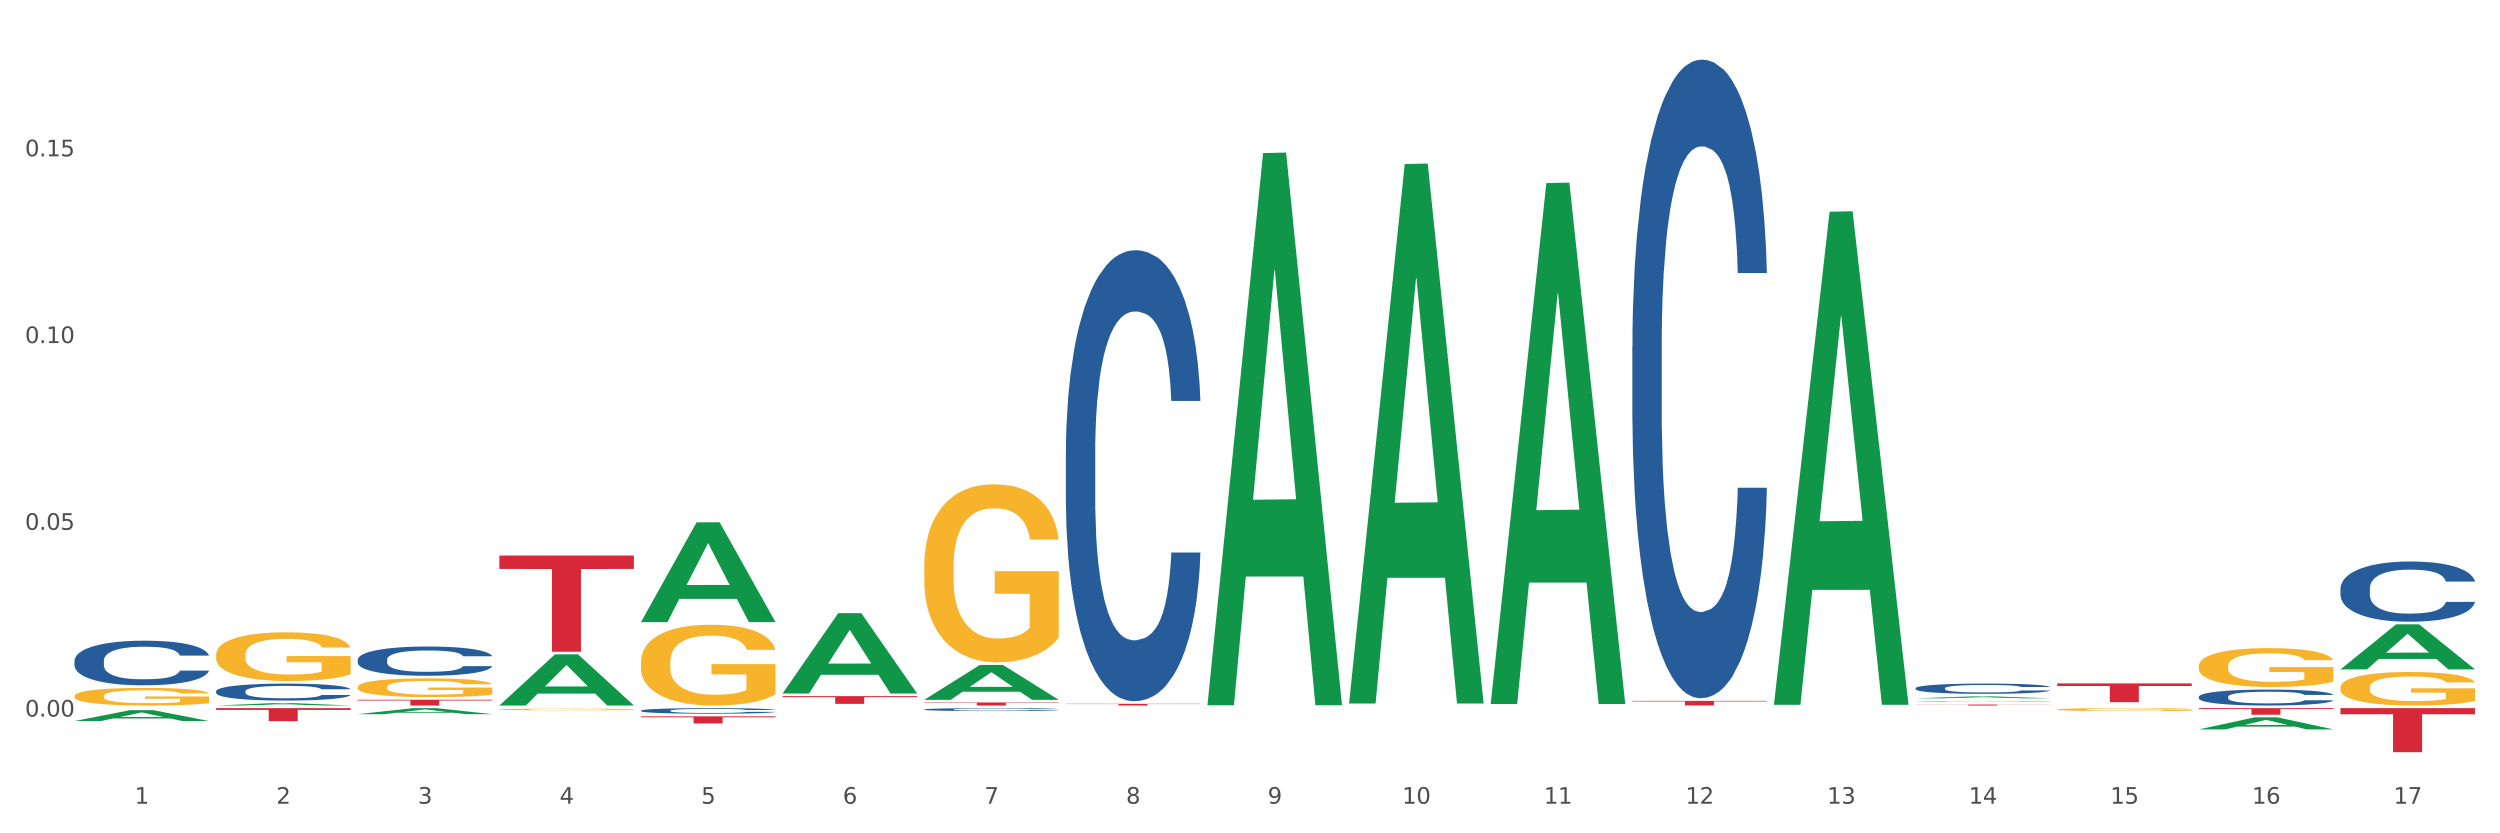 <?xml version="1.0" encoding="utf-8" standalone="no"?>
<!DOCTYPE svg PUBLIC "-//W3C//DTD SVG 1.1//EN"
  "http://www.w3.org/Graphics/SVG/1.1/DTD/svg11.dtd">
<svg xmlns:xlink="http://www.w3.org/1999/xlink" width="1080pt" height="360pt" viewBox="0 0 1080 360" xmlns="http://www.w3.org/2000/svg" version="1.1">
 <rect x="0" y="0" width="1080" height="360" fill="#333333" stroke="none"/>
 <defs>
  <style type="text/css">*{stroke-linejoin: round; stroke-linecap: butt}</style>
 </defs>
 <g id="figure_1">
  <g id="patch_1">
   <path d="M 0 360 
L 1080 360 
L 1080 0 
L 0 0 
z
" style="fill: #ffffff; stroke: #ffffff; stroke-linejoin: miter"/>
  </g>
  <g id="axes_1">
   <g id="matplotlib.axis_1">
    <g id="xtick_1">
     <g id="text_1">
      <!-- 1 -->
      <g style="fill: #4d4d4d" transform="translate(58.182 347.204) scale(0.096 -0.096)">
       <defs>
        <path id="DejaVuSans-31" d="M 794 531 
L 1825 531 
L 1825 4091 
L 703 3866 
L 703 4441 
L 1819 4666 
L 2450 4666 
L 2450 531 
L 3481 531 
L 3481 0 
L 794 0 
L 794 531 
z
" transform="scale(0.016)"/>
       </defs>
       <use xlink:href="#DejaVuSans-31"/>
      </g>
     </g>
    </g>
    <g id="xtick_2">
     <g id="text_2">
      <!-- 2 -->
      <g style="fill: #4d4d4d" transform="translate(119.364 347.204) scale(0.096 -0.096)">
       <defs>
        <path id="DejaVuSans-32" d="M 1228 531 
L 3431 531 
L 3431 0 
L 469 0 
L 469 531 
Q 828 903 1448 1529 
Q 2069 2156 2228 2338 
Q 2531 2678 2651 2914 
Q 2772 3150 2772 3378 
Q 2772 3750 2511 3984 
Q 2250 4219 1831 4219 
Q 1534 4219 1204 4116 
Q 875 4013 500 3803 
L 500 4441 
Q 881 4594 1212 4672 
Q 1544 4750 1819 4750 
Q 2544 4750 2975 4387 
Q 3406 4025 3406 3419 
Q 3406 3131 3298 2873 
Q 3191 2616 2906 2266 
Q 2828 2175 2409 1742 
Q 1991 1309 1228 531 
z
" transform="scale(0.016)"/>
       </defs>
       <use xlink:href="#DejaVuSans-32"/>
      </g>
     </g>
    </g>
    <g id="xtick_3">
     <g id="text_3">
      <!-- 3 -->
      <g style="fill: #4d4d4d" transform="translate(180.545 347.204) scale(0.096 -0.096)">
       <defs>
        <path id="DejaVuSans-33" d="M 2597 2516 
Q 3050 2419 3304 2112 
Q 3559 1806 3559 1356 
Q 3559 666 3084 287 
Q 2609 -91 1734 -91 
Q 1441 -91 1130 -33 
Q 819 25 488 141 
L 488 750 
Q 750 597 1062 519 
Q 1375 441 1716 441 
Q 2309 441 2620 675 
Q 2931 909 2931 1356 
Q 2931 1769 2642 2001 
Q 2353 2234 1838 2234 
L 1294 2234 
L 1294 2753 
L 1863 2753 
Q 2328 2753 2575 2939 
Q 2822 3125 2822 3475 
Q 2822 3834 2567 4026 
Q 2313 4219 1838 4219 
Q 1578 4219 1281 4162 
Q 984 4106 628 3988 
L 628 4550 
Q 988 4650 1302 4700 
Q 1616 4750 1894 4750 
Q 2613 4750 3031 4423 
Q 3450 4097 3450 3541 
Q 3450 3153 3228 2886 
Q 3006 2619 2597 2516 
z
" transform="scale(0.016)"/>
       </defs>
       <use xlink:href="#DejaVuSans-33"/>
      </g>
     </g>
    </g>
    <g id="xtick_4">
     <g id="text_4">
      <!-- 4 -->
      <g style="fill: #4d4d4d" transform="translate(241.726 347.204) scale(0.096 -0.096)">
       <defs>
        <path id="DejaVuSans-34" d="M 2419 4116 
L 825 1625 
L 2419 1625 
L 2419 4116 
z
M 2253 4666 
L 3047 4666 
L 3047 1625 
L 3713 1625 
L 3713 1100 
L 3047 1100 
L 3047 0 
L 2419 0 
L 2419 1100 
L 313 1100 
L 313 1709 
L 2253 4666 
z
" transform="scale(0.016)"/>
       </defs>
       <use xlink:href="#DejaVuSans-34"/>
      </g>
     </g>
    </g>
    <g id="xtick_5">
     <g id="text_5">
      <!-- 5 -->
      <g style="fill: #4d4d4d" transform="translate(302.908 347.204) scale(0.096 -0.096)">
       <defs>
        <path id="DejaVuSans-35" d="M 691 4666 
L 3169 4666 
L 3169 4134 
L 1269 4134 
L 1269 2991 
Q 1406 3038 1543 3061 
Q 1681 3084 1819 3084 
Q 2600 3084 3056 2656 
Q 3513 2228 3513 1497 
Q 3513 744 3044 326 
Q 2575 -91 1722 -91 
Q 1428 -91 1123 -41 
Q 819 9 494 109 
L 494 744 
Q 775 591 1075 516 
Q 1375 441 1709 441 
Q 2250 441 2565 725 
Q 2881 1009 2881 1497 
Q 2881 1984 2565 2268 
Q 2250 2553 1709 2553 
Q 1456 2553 1204 2497 
Q 953 2441 691 2322 
L 691 4666 
z
" transform="scale(0.016)"/>
       </defs>
       <use xlink:href="#DejaVuSans-35"/>
      </g>
     </g>
    </g>
    <g id="xtick_6">
     <g id="text_6">
      <!-- 6 -->
      <g style="fill: #4d4d4d" transform="translate(364.089 347.204) scale(0.096 -0.096)">
       <defs>
        <path id="DejaVuSans-36" d="M 2113 2584 
Q 1688 2584 1439 2293 
Q 1191 2003 1191 1497 
Q 1191 994 1439 701 
Q 1688 409 2113 409 
Q 2538 409 2786 701 
Q 3034 994 3034 1497 
Q 3034 2003 2786 2293 
Q 2538 2584 2113 2584 
z
M 3366 4563 
L 3366 3988 
Q 3128 4100 2886 4159 
Q 2644 4219 2406 4219 
Q 1781 4219 1451 3797 
Q 1122 3375 1075 2522 
Q 1259 2794 1537 2939 
Q 1816 3084 2150 3084 
Q 2853 3084 3261 2657 
Q 3669 2231 3669 1497 
Q 3669 778 3244 343 
Q 2819 -91 2113 -91 
Q 1303 -91 875 529 
Q 447 1150 447 2328 
Q 447 3434 972 4092 
Q 1497 4750 2381 4750 
Q 2619 4750 2861 4703 
Q 3103 4656 3366 4563 
z
" transform="scale(0.016)"/>
       </defs>
       <use xlink:href="#DejaVuSans-36"/>
      </g>
     </g>
    </g>
    <g id="xtick_7">
     <g id="text_7">
      <!-- 7 -->
      <g style="fill: #4d4d4d" transform="translate(425.271 347.204) scale(0.096 -0.096)">
       <defs>
        <path id="DejaVuSans-37" d="M 525 4666 
L 3525 4666 
L 3525 4397 
L 1831 0 
L 1172 0 
L 2766 4134 
L 525 4134 
L 525 4666 
z
" transform="scale(0.016)"/>
       </defs>
       <use xlink:href="#DejaVuSans-37"/>
      </g>
     </g>
    </g>
    <g id="xtick_8">
     <g id="text_8">
      <!-- 8 -->
      <g style="fill: #4d4d4d" transform="translate(486.452 347.204) scale(0.096 -0.096)">
       <defs>
        <path id="DejaVuSans-38" d="M 2034 2216 
Q 1584 2216 1326 1975 
Q 1069 1734 1069 1313 
Q 1069 891 1326 650 
Q 1584 409 2034 409 
Q 2484 409 2743 651 
Q 3003 894 3003 1313 
Q 3003 1734 2745 1975 
Q 2488 2216 2034 2216 
z
M 1403 2484 
Q 997 2584 770 2862 
Q 544 3141 544 3541 
Q 544 4100 942 4425 
Q 1341 4750 2034 4750 
Q 2731 4750 3128 4425 
Q 3525 4100 3525 3541 
Q 3525 3141 3298 2862 
Q 3072 2584 2669 2484 
Q 3125 2378 3379 2068 
Q 3634 1759 3634 1313 
Q 3634 634 3220 271 
Q 2806 -91 2034 -91 
Q 1263 -91 848 271 
Q 434 634 434 1313 
Q 434 1759 690 2068 
Q 947 2378 1403 2484 
z
M 1172 3481 
Q 1172 3119 1398 2916 
Q 1625 2713 2034 2713 
Q 2441 2713 2670 2916 
Q 2900 3119 2900 3481 
Q 2900 3844 2670 4047 
Q 2441 4250 2034 4250 
Q 1625 4250 1398 4047 
Q 1172 3844 1172 3481 
z
" transform="scale(0.016)"/>
       </defs>
       <use xlink:href="#DejaVuSans-38"/>
      </g>
     </g>
    </g>
    <g id="xtick_9">
     <g id="text_9">
      <!-- 9 -->
      <g style="fill: #4d4d4d" transform="translate(547.634 347.204) scale(0.096 -0.096)">
       <defs>
        <path id="DejaVuSans-39" d="M 703 97 
L 703 672 
Q 941 559 1184 500 
Q 1428 441 1663 441 
Q 2288 441 2617 861 
Q 2947 1281 2994 2138 
Q 2813 1869 2534 1725 
Q 2256 1581 1919 1581 
Q 1219 1581 811 2004 
Q 403 2428 403 3163 
Q 403 3881 828 4315 
Q 1253 4750 1959 4750 
Q 2769 4750 3195 4129 
Q 3622 3509 3622 2328 
Q 3622 1225 3098 567 
Q 2575 -91 1691 -91 
Q 1453 -91 1209 -44 
Q 966 3 703 97 
z
M 1959 2075 
Q 2384 2075 2632 2365 
Q 2881 2656 2881 3163 
Q 2881 3666 2632 3958 
Q 2384 4250 1959 4250 
Q 1534 4250 1286 3958 
Q 1038 3666 1038 3163 
Q 1038 2656 1286 2365 
Q 1534 2075 1959 2075 
z
" transform="scale(0.016)"/>
       </defs>
       <use xlink:href="#DejaVuSans-39"/>
      </g>
     </g>
    </g>
    <g id="xtick_10">
     <g id="text_10">
      <!-- 10 -->
      <g style="fill: #4d4d4d" transform="translate(605.761 347.204) scale(0.096 -0.096)">
       <defs>
        <path id="DejaVuSans-30" d="M 2034 4250 
Q 1547 4250 1301 3770 
Q 1056 3291 1056 2328 
Q 1056 1369 1301 889 
Q 1547 409 2034 409 
Q 2525 409 2770 889 
Q 3016 1369 3016 2328 
Q 3016 3291 2770 3770 
Q 2525 4250 2034 4250 
z
M 2034 4750 
Q 2819 4750 3233 4129 
Q 3647 3509 3647 2328 
Q 3647 1150 3233 529 
Q 2819 -91 2034 -91 
Q 1250 -91 836 529 
Q 422 1150 422 2328 
Q 422 3509 836 4129 
Q 1250 4750 2034 4750 
z
" transform="scale(0.016)"/>
       </defs>
       <use xlink:href="#DejaVuSans-31"/>
       <use xlink:href="#DejaVuSans-30" transform="translate(63.623 0)"/>
      </g>
     </g>
    </g>
    <g id="xtick_11">
     <g id="text_11">
      <!-- 11 -->
      <g style="fill: #4d4d4d" transform="translate(666.942 347.204) scale(0.096 -0.096)">
       <use xlink:href="#DejaVuSans-31"/>
       <use xlink:href="#DejaVuSans-31" transform="translate(63.623 0)"/>
      </g>
     </g>
    </g>
    <g id="xtick_12">
     <g id="text_12">
      <!-- 12 -->
      <g style="fill: #4d4d4d" transform="translate(728.124 347.204) scale(0.096 -0.096)">
       <use xlink:href="#DejaVuSans-31"/>
       <use xlink:href="#DejaVuSans-32" transform="translate(63.623 0)"/>
      </g>
     </g>
    </g>
    <g id="xtick_13">
     <g id="text_13">
      <!-- 13 -->
      <g style="fill: #4d4d4d" transform="translate(789.305 347.204) scale(0.096 -0.096)">
       <use xlink:href="#DejaVuSans-31"/>
       <use xlink:href="#DejaVuSans-33" transform="translate(63.623 0)"/>
      </g>
     </g>
    </g>
    <g id="xtick_14">
     <g id="text_14">
      <!-- 14 -->
      <g style="fill: #4d4d4d" transform="translate(850.487 347.204) scale(0.096 -0.096)">
       <use xlink:href="#DejaVuSans-31"/>
       <use xlink:href="#DejaVuSans-34" transform="translate(63.623 0)"/>
      </g>
     </g>
    </g>
    <g id="xtick_15">
     <g id="text_15">
      <!-- 15 -->
      <g style="fill: #4d4d4d" transform="translate(911.668 347.204) scale(0.096 -0.096)">
       <use xlink:href="#DejaVuSans-31"/>
       <use xlink:href="#DejaVuSans-35" transform="translate(63.623 0)"/>
      </g>
     </g>
    </g>
    <g id="xtick_16">
     <g id="text_16">
      <!-- 16 -->
      <g style="fill: #4d4d4d" transform="translate(972.849 347.204) scale(0.096 -0.096)">
       <use xlink:href="#DejaVuSans-31"/>
       <use xlink:href="#DejaVuSans-36" transform="translate(63.623 0)"/>
      </g>
     </g>
    </g>
    <g id="xtick_17">
     <g id="text_17">
      <!-- 17 -->
      <g style="fill: #4d4d4d" transform="translate(1034.031 347.204) scale(0.096 -0.096)">
       <use xlink:href="#DejaVuSans-31"/>
       <use xlink:href="#DejaVuSans-37" transform="translate(63.623 0)"/>
      </g>
     </g>
    </g>
    <g id="xtick_18"/>
    <g id="xtick_19"/>
    <g id="xtick_20"/>
    <g id="xtick_21"/>
    <g id="xtick_22"/>
    <g id="xtick_23"/>
    <g id="xtick_24"/>
    <g id="xtick_25"/>
    <g id="xtick_26"/>
    <g id="xtick_27"/>
    <g id="xtick_28"/>
    <g id="xtick_29"/>
    <g id="xtick_30"/>
    <g id="xtick_31"/>
    <g id="xtick_32"/>
    <g id="xtick_33"/>
   </g>
   <g id="matplotlib.axis_2">
    <g id="ytick_1">
     <g id="text_18">
      <!-- 0.00 -->
      <g style="fill: #4d4d4d" transform="translate(10.8 309.557) scale(0.096 -0.096)">
       <defs>
        <path id="DejaVuSans-2e" d="M 684 794 
L 1344 794 
L 1344 0 
L 684 0 
L 684 794 
z
" transform="scale(0.016)"/>
       </defs>
       <use xlink:href="#DejaVuSans-30"/>
       <use xlink:href="#DejaVuSans-2e" transform="translate(63.623 0)"/>
       <use xlink:href="#DejaVuSans-30" transform="translate(95.41 0)"/>
       <use xlink:href="#DejaVuSans-30" transform="translate(159.033 0)"/>
      </g>
     </g>
    </g>
    <g id="ytick_2">
     <g id="text_19">
      <!-- 0.05 -->
      <g style="fill: #4d4d4d" transform="translate(10.8 228.881) scale(0.096 -0.096)">
       <use xlink:href="#DejaVuSans-30"/>
       <use xlink:href="#DejaVuSans-2e" transform="translate(63.623 0)"/>
       <use xlink:href="#DejaVuSans-30" transform="translate(95.41 0)"/>
       <use xlink:href="#DejaVuSans-35" transform="translate(159.033 0)"/>
      </g>
     </g>
    </g>
    <g id="ytick_3">
     <g id="text_20">
      <!-- 0.10 -->
      <g style="fill: #4d4d4d" transform="translate(10.8 148.204) scale(0.096 -0.096)">
       <use xlink:href="#DejaVuSans-30"/>
       <use xlink:href="#DejaVuSans-2e" transform="translate(63.623 0)"/>
       <use xlink:href="#DejaVuSans-31" transform="translate(95.41 0)"/>
       <use xlink:href="#DejaVuSans-30" transform="translate(159.033 0)"/>
      </g>
     </g>
    </g>
    <g id="ytick_4">
     <g id="text_21">
      <!-- 0.15 -->
      <g style="fill: #4d4d4d" transform="translate(10.8 67.528) scale(0.096 -0.096)">
       <use xlink:href="#DejaVuSans-30"/>
       <use xlink:href="#DejaVuSans-2e" transform="translate(63.623 0)"/>
       <use xlink:href="#DejaVuSans-31" transform="translate(95.41 0)"/>
       <use xlink:href="#DejaVuSans-35" transform="translate(159.033 0)"/>
      </g>
     </g>
    </g>
    <g id="ytick_5"/>
    <g id="ytick_6"/>
    <g id="ytick_7"/>
    <g id="ytick_8"/>
   </g>
   <g id="PolyCollection_1">
    <path d="M 827.533 304.359 
L 885.656 304.359 
L 885.656 304.418 
L 862.792 304.419 
L 862.792 304.789 
L 850.259 304.789 
L 850.259 304.419 
L 827.533 304.418 
L 827.533 304.359 
L 827.533 304.359 
z
" clip-path="url(#p1fc9db8c6f)" style="fill: #d62839"/>
    <path d="M 888.715 295.228 
L 946.837 295.228 
L 946.837 296.356 
L 923.974 296.364 
L 923.974 303.346 
L 911.44 303.346 
L 911.44 296.364 
L 888.715 296.356 
L 888.715 295.236 
L 888.715 295.228 
z
" clip-path="url(#p1fc9db8c6f)" style="fill: #d62839"/>
    <path d="M 949.896 305.91 
L 1008.019 305.91 
L 1008.019 306.308 
L 985.155 306.31 
L 985.155 308.774 
L 972.622 308.774 
L 972.622 306.31 
L 949.896 306.308 
L 949.896 305.912 
L 949.896 305.91 
z
" clip-path="url(#p1fc9db8c6f)" style="fill: #d62839"/>
    <path d="M 1011.078 305.91 
L 1069.2 305.91 
L 1069.2 308.555 
L 1046.337 308.573 
L 1046.337 324.95 
L 1033.803 324.95 
L 1033.803 308.573 
L 1011.078 308.555 
L 1011.078 305.927 
L 1011.078 305.91 
z
" clip-path="url(#p1fc9db8c6f)" style="fill: #d62839"/>
    <path d="M 276.901 268.692 
L 276.961 268.652 
L 300.929 225.646 
L 310.875 225.606 
L 335.023 268.773 
L 323.518 268.773 
L 318.305 258.721 
L 293.558 258.721 
L 293.379 258.883 
L 288.345 268.773 
L 276.901 268.773 
L 276.901 268.692 
L 296.674 252.722 
L 315.19 252.682 
L 306.022 234.807 
L 305.902 234.726 
L 305.782 234.847 
L 296.614 252.682 
L 296.674 252.722 
L 276.901 268.692 
z
" clip-path="url(#p1fc9db8c6f)" style="fill: #109648"/>
    <path d="M 338.082 299.536 
L 338.142 299.503 
L 362.11 264.89 
L 372.057 264.858 
L 396.204 299.601 
L 384.7 299.601 
L 379.487 291.511 
L 354.74 291.511 
L 354.56 291.641 
L 349.527 299.601 
L 338.082 299.601 
L 338.082 299.536 
L 357.856 286.683 
L 376.371 286.65 
L 367.203 272.263 
L 367.083 272.198 
L 366.963 272.296 
L 357.796 286.65 
L 357.856 286.683 
L 338.082 299.536 
z
" clip-path="url(#p1fc9db8c6f)" style="fill: #109648"/>
    <path d="M 399.263 302.308 
L 399.323 302.294 
L 423.291 287.255 
L 433.238 287.241 
L 457.386 302.336 
L 445.881 302.336 
L 440.668 298.821 
L 415.921 298.821 
L 415.741 298.878 
L 410.708 302.336 
L 399.263 302.336 
L 399.263 302.308 
L 419.037 296.723 
L 437.552 296.709 
L 428.385 290.458 
L 428.265 290.43 
L 428.145 290.472 
L 418.977 296.709 
L 419.037 296.723 
L 399.263 302.308 
z
" clip-path="url(#p1fc9db8c6f)" style="fill: #109648"/>
    <path d="M 521.626 304.226 
L 521.686 304.002 
L 545.654 66.128 
L 555.601 65.904 
L 579.749 304.674 
L 568.244 304.674 
L 563.031 249.073 
L 538.284 249.073 
L 538.104 249.97 
L 533.071 304.674 
L 521.626 304.674 
L 521.626 304.226 
L 541.4 215.892 
L 559.915 215.668 
L 550.747 116.797 
L 550.628 116.348 
L 550.508 117.021 
L 541.34 215.668 
L 541.4 215.892 
L 521.626 304.226 
z
" clip-path="url(#p1fc9db8c6f)" style="fill: #109648"/>
    <path d="M 582.808 303.503 
L 582.868 303.284 
L 606.836 70.865 
L 616.782 70.646 
L 640.93 303.941 
L 629.425 303.941 
L 624.212 249.615 
L 599.465 249.615 
L 599.286 250.491 
L 594.252 303.941 
L 582.808 303.941 
L 582.808 303.503 
L 602.581 217.195 
L 621.097 216.976 
L 611.929 120.372 
L 611.809 119.934 
L 611.689 120.591 
L 602.521 216.976 
L 602.581 217.195 
L 582.808 303.503 
z
" clip-path="url(#p1fc9db8c6f)" style="fill: #109648"/>
    <path d="M 643.989 303.708 
L 644.049 303.496 
L 668.017 79.101 
L 677.964 78.889 
L 702.112 304.131 
L 690.607 304.131 
L 685.394 251.68 
L 660.647 251.68 
L 660.467 252.526 
L 655.434 304.131 
L 643.989 304.131 
L 643.989 303.708 
L 663.763 220.379 
L 682.278 220.168 
L 673.11 126.899 
L 672.99 126.476 
L 672.871 127.11 
L 663.703 220.168 
L 663.763 220.379 
L 643.989 303.708 
z
" clip-path="url(#p1fc9db8c6f)" style="fill: #109648"/>
    <path d="M 154.538 302.291 
L 212.66 302.291 
L 212.66 302.638 
L 189.797 302.641 
L 189.797 304.789 
L 177.263 304.789 
L 177.263 302.641 
L 154.538 302.638 
L 154.538 302.293 
L 154.538 302.291 
z
" clip-path="url(#p1fc9db8c6f)" style="fill: #d62839"/>
    <path d="M 93.356 305.91 
L 151.479 305.91 
L 151.479 306.695 
L 128.615 306.701 
L 128.615 311.564 
L 116.082 311.564 
L 116.082 306.701 
L 93.356 306.695 
L 93.356 305.915 
L 93.356 305.91 
z
" clip-path="url(#p1fc9db8c6f)" style="fill: #d62839"/>
    <path d="M 215.719 240.004 
L 273.842 240.004 
L 273.842 245.776 
L 250.978 245.815 
L 250.978 281.535 
L 238.445 281.535 
L 238.445 245.815 
L 215.719 245.776 
L 215.719 240.043 
L 215.719 240.004 
z
" clip-path="url(#p1fc9db8c6f)" style="fill: #d62839"/>
    <path d="M 276.901 309.445 
L 335.023 309.445 
L 335.023 309.874 
L 312.16 309.877 
L 312.16 312.531 
L 299.626 312.531 
L 299.626 309.877 
L 276.901 309.874 
L 276.901 309.448 
L 276.901 309.445 
z
" clip-path="url(#p1fc9db8c6f)" style="fill: #d62839"/>
    <path d="M 399.263 303.457 
L 457.386 303.457 
L 457.386 303.642 
L 434.523 303.643 
L 434.523 304.789 
L 421.989 304.789 
L 421.989 303.643 
L 399.263 303.642 
L 399.263 303.458 
L 399.263 303.457 
z
" clip-path="url(#p1fc9db8c6f)" style="fill: #d62839"/>
    <path d="M 338.082 300.722 
L 396.204 300.722 
L 396.204 301.186 
L 373.341 301.189 
L 373.341 304.064 
L 360.808 304.064 
L 360.808 301.189 
L 338.082 301.186 
L 338.082 300.725 
L 338.082 300.722 
z
" clip-path="url(#p1fc9db8c6f)" style="fill: #d62839"/>
    <path d="M 460.445 304.041 
L 518.567 304.041 
L 518.567 304.145 
L 495.704 304.146 
L 495.704 304.789 
L 483.17 304.789 
L 483.17 304.146 
L 460.445 304.145 
L 460.445 304.042 
L 460.445 304.041 
z
" clip-path="url(#p1fc9db8c6f)" style="fill: #d62839"/>
    <path d="M 705.171 302.762 
L 763.293 302.762 
L 763.293 303.039 
L 740.43 303.041 
L 740.43 304.754 
L 727.896 304.754 
L 727.896 303.041 
L 705.171 303.039 
L 705.171 302.764 
L 705.171 302.762 
z
" clip-path="url(#p1fc9db8c6f)" style="fill: #d62839"/>
    <path d="M 32.175 285.436 
L 32.244 285.418 
L 32.244 284.925 
L 32.45 284.256 
L 33.206 283.024 
L 34.167 282.091 
L 35.816 281 
L 36.709 280.542 
L 37.877 280.031 
L 40.282 279.204 
L 43.03 278.5 
L 44.954 278.113 
L 46.396 277.866 
L 49.625 277.426 
L 51.48 277.232 
L 53.404 277.074 
L 55.053 276.968 
L 57.801 276.845 
L 60 276.792 
L 62.542 276.775 
L 64.671 276.792 
L 67.488 276.863 
L 71.61 277.074 
L 73.19 277.197 
L 75.32 277.408 
L 77.519 277.69 
L 79.305 277.972 
L 81.366 278.377 
L 83.496 278.905 
L 85.557 279.574 
L 87 280.19 
L 88.168 280.841 
L 89.198 281.633 
L 89.954 282.496 
L 90.297 283.218 
L 77.725 283.218 
L 77.381 282.566 
L 76.694 281.862 
L 76.007 281.387 
L 75.251 281 
L 74.084 280.56 
L 73.053 280.278 
L 71.335 279.943 
L 69.755 279.732 
L 68.45 279.609 
L 66.87 279.503 
L 63.503 279.398 
L 61.099 279.398 
L 59.587 279.433 
L 57.732 279.521 
L 56.152 279.644 
L 54.297 279.855 
L 52.854 280.084 
L 51.412 280.384 
L 50.587 280.595 
L 49.351 280.982 
L 48.526 281.299 
L 47.427 281.845 
L 46.809 282.232 
L 45.709 283.235 
L 45.228 283.975 
L 45.022 284.485 
L 44.885 285.049 
L 44.885 287.795 
L 45.297 289.027 
L 45.641 289.555 
L 46.19 290.154 
L 47.221 290.928 
L 48.732 291.685 
L 50.312 292.231 
L 51.618 292.566 
L 52.854 292.812 
L 54.091 293.006 
L 55.603 293.182 
L 56.839 293.287 
L 58.694 293.393 
L 60.893 293.446 
L 62.61 293.446 
L 66.114 293.358 
L 67.694 293.27 
L 69.206 293.146 
L 70.855 292.953 
L 72.16 292.742 
L 72.916 292.583 
L 74.152 292.249 
L 75.114 291.897 
L 75.939 291.492 
L 76.488 291.14 
L 77.106 290.611 
L 77.587 290.013 
L 77.725 289.696 
L 90.297 289.696 
L 90.023 290.33 
L 89.542 290.946 
L 88.58 291.773 
L 87.824 292.249 
L 86.656 292.83 
L 85.419 293.322 
L 83.702 293.868 
L 82.122 294.273 
L 80.473 294.625 
L 78.687 294.942 
L 75.458 295.382 
L 74.29 295.505 
L 71.816 295.717 
L 69.893 295.84 
L 67.076 295.963 
L 64.19 296.033 
L 61.167 296.051 
L 58.488 296.016 
L 55.534 295.91 
L 53.679 295.805 
L 51.618 295.646 
L 49.213 295.4 
L 46.946 295.1 
L 44.816 294.748 
L 42.824 294.344 
L 40.969 293.886 
L 38.564 293.129 
L 36.778 292.389 
L 35.473 291.703 
L 34.58 291.122 
L 33.686 290.383 
L 33.206 289.872 
L 32.45 288.64 
L 32.175 287.496 
L 32.175 285.436 
z
" clip-path="url(#p1fc9db8c6f)" style="fill: #255c99"/>
    <path d="M 93.356 298.611 
L 93.425 298.604 
L 93.425 298.417 
L 93.631 298.163 
L 94.387 297.695 
L 95.349 297.341 
L 96.998 296.926 
L 97.891 296.753 
L 99.059 296.559 
L 101.463 296.245 
L 104.211 295.977 
L 106.135 295.83 
L 107.578 295.737 
L 110.807 295.569 
L 112.662 295.496 
L 114.585 295.436 
L 116.234 295.396 
L 118.982 295.349 
L 121.181 295.329 
L 123.723 295.322 
L 125.853 295.329 
L 128.67 295.356 
L 132.792 295.436 
L 134.372 295.483 
L 136.502 295.563 
L 138.7 295.67 
L 140.486 295.777 
L 142.547 295.93 
L 144.677 296.131 
L 146.738 296.385 
L 148.181 296.619 
L 149.349 296.866 
L 150.38 297.167 
L 151.135 297.495 
L 151.479 297.769 
L 138.906 297.769 
L 138.563 297.521 
L 137.876 297.254 
L 137.189 297.074 
L 136.433 296.926 
L 135.265 296.759 
L 134.234 296.652 
L 132.517 296.525 
L 130.937 296.445 
L 129.631 296.398 
L 128.051 296.358 
L 124.685 296.318 
L 122.28 296.318 
L 120.769 296.331 
L 118.914 296.365 
L 117.334 296.412 
L 115.479 296.492 
L 114.036 296.579 
L 112.593 296.692 
L 111.769 296.773 
L 110.532 296.92 
L 109.708 297.04 
L 108.608 297.247 
L 107.99 297.394 
L 106.891 297.775 
L 106.41 298.056 
L 106.204 298.25 
L 106.066 298.464 
L 106.066 299.507 
L 106.479 299.975 
L 106.822 300.175 
L 107.372 300.403 
L 108.402 300.697 
L 109.914 300.984 
L 111.494 301.191 
L 112.799 301.318 
L 114.036 301.412 
L 115.273 301.485 
L 116.784 301.552 
L 118.021 301.592 
L 119.876 301.633 
L 122.074 301.653 
L 123.792 301.653 
L 127.295 301.619 
L 128.876 301.586 
L 130.387 301.539 
L 132.036 301.465 
L 133.341 301.385 
L 134.097 301.325 
L 135.334 301.198 
L 136.296 301.064 
L 137.12 300.911 
L 137.67 300.777 
L 138.288 300.576 
L 138.769 300.349 
L 138.906 300.229 
L 151.479 300.229 
L 151.204 300.469 
L 150.723 300.703 
L 149.761 301.018 
L 149.005 301.198 
L 147.838 301.419 
L 146.601 301.606 
L 144.883 301.813 
L 143.303 301.967 
L 141.654 302.1 
L 139.868 302.221 
L 136.639 302.388 
L 135.471 302.435 
L 132.998 302.515 
L 131.074 302.562 
L 128.257 302.609 
L 125.372 302.635 
L 122.349 302.642 
L 119.669 302.629 
L 116.715 302.588 
L 114.86 302.548 
L 112.799 302.488 
L 110.395 302.395 
L 108.127 302.281 
L 105.998 302.147 
L 104.005 301.994 
L 102.15 301.82 
L 99.746 301.532 
L 97.959 301.252 
L 96.654 300.991 
L 95.761 300.77 
L 94.868 300.489 
L 94.387 300.296 
L 93.631 299.828 
L 93.356 299.393 
L 93.356 298.611 
z
" clip-path="url(#p1fc9db8c6f)" style="fill: #255c99"/>
    <path d="M 460.445 195.634 
L 460.514 195.456 
L 460.514 190.474 
L 460.72 183.713 
L 461.475 171.258 
L 462.437 161.829 
L 464.086 150.797 
L 464.979 146.171 
L 466.147 141.012 
L 468.552 132.649 
L 471.3 125.533 
L 473.224 121.618 
L 474.666 119.127 
L 477.895 114.679 
L 479.75 112.722 
L 481.674 111.121 
L 483.323 110.053 
L 486.071 108.808 
L 488.269 108.274 
L 490.811 108.096 
L 492.941 108.274 
L 495.758 108.986 
L 499.88 111.121 
L 501.46 112.366 
L 503.59 114.501 
L 505.789 117.348 
L 507.575 120.195 
L 509.636 124.287 
L 511.766 129.625 
L 513.827 136.386 
L 515.27 142.613 
L 516.437 149.196 
L 517.468 157.203 
L 518.224 165.921 
L 518.567 173.216 
L 505.995 173.216 
L 505.651 166.632 
L 504.964 159.516 
L 504.277 154.712 
L 503.521 150.797 
L 502.353 146.349 
L 501.323 143.503 
L 499.605 140.122 
L 498.025 137.987 
L 496.72 136.742 
L 495.14 135.674 
L 491.773 134.607 
L 489.369 134.607 
L 487.857 134.962 
L 486.002 135.852 
L 484.422 137.097 
L 482.567 139.233 
L 481.124 141.546 
L 479.682 144.57 
L 478.857 146.705 
L 477.621 150.62 
L 476.796 153.822 
L 475.697 159.338 
L 475.079 163.252 
L 473.979 173.393 
L 473.498 180.866 
L 473.292 186.026 
L 473.155 191.719 
L 473.155 219.475 
L 473.567 231.93 
L 473.911 237.267 
L 474.46 243.317 
L 475.491 251.145 
L 477.002 258.796 
L 478.582 264.311 
L 479.888 267.692 
L 481.124 270.183 
L 482.361 272.14 
L 483.872 273.919 
L 485.109 274.987 
L 486.964 276.054 
L 489.163 276.588 
L 490.88 276.588 
L 494.384 275.698 
L 495.964 274.809 
L 497.476 273.563 
L 499.124 271.606 
L 500.43 269.471 
L 501.186 267.87 
L 502.422 264.489 
L 503.384 260.931 
L 504.208 256.839 
L 504.758 253.28 
L 505.376 247.943 
L 505.857 241.893 
L 505.995 238.691 
L 518.567 238.691 
L 518.292 245.096 
L 517.812 251.323 
L 516.85 259.685 
L 516.094 264.489 
L 514.926 270.361 
L 513.689 275.342 
L 511.972 280.858 
L 510.392 284.95 
L 508.743 288.509 
L 506.957 291.711 
L 503.728 296.159 
L 502.56 297.405 
L 500.086 299.54 
L 498.163 300.785 
L 495.346 302.031 
L 492.46 302.742 
L 489.437 302.92 
L 486.758 302.564 
L 483.804 301.497 
L 481.949 300.429 
L 479.888 298.828 
L 477.483 296.337 
L 475.216 293.313 
L 473.086 289.754 
L 471.094 285.662 
L 469.239 281.036 
L 466.834 273.385 
L 465.048 265.913 
L 463.743 258.974 
L 462.849 253.102 
L 461.956 245.63 
L 461.475 240.47 
L 460.72 228.015 
L 460.445 216.45 
L 460.445 195.634 
z
" clip-path="url(#p1fc9db8c6f)" style="fill: #255c99"/>
    <path d="M 399.263 306.482 
L 399.332 306.48 
L 399.332 306.448 
L 399.538 306.404 
L 400.294 306.322 
L 401.256 306.261 
L 402.905 306.189 
L 403.798 306.158 
L 404.966 306.125 
L 407.37 306.07 
L 410.118 306.024 
L 412.042 305.998 
L 413.485 305.982 
L 416.714 305.953 
L 418.569 305.94 
L 420.493 305.929 
L 422.141 305.922 
L 424.89 305.914 
L 427.088 305.911 
L 429.63 305.91 
L 431.76 305.911 
L 434.577 305.915 
L 438.699 305.929 
L 440.279 305.937 
L 442.409 305.951 
L 444.607 305.97 
L 446.393 305.989 
L 448.455 306.015 
L 450.584 306.05 
L 452.645 306.094 
L 454.088 306.135 
L 455.256 306.178 
L 456.287 306.23 
L 457.042 306.287 
L 457.386 306.335 
L 444.813 306.335 
L 444.47 306.292 
L 443.783 306.246 
L 443.096 306.214 
L 442.34 306.189 
L 441.172 306.16 
L 440.142 306.141 
L 438.424 306.119 
L 436.844 306.105 
L 435.538 306.097 
L 433.958 306.09 
L 430.592 306.083 
L 428.187 306.083 
L 426.676 306.085 
L 424.821 306.091 
L 423.241 306.099 
L 421.386 306.113 
L 419.943 306.128 
L 418.5 306.148 
L 417.676 306.162 
L 416.439 306.187 
L 415.615 306.208 
L 414.515 306.244 
L 413.897 306.27 
L 412.798 306.336 
L 412.317 306.385 
L 412.111 306.419 
L 411.973 306.456 
L 411.973 306.637 
L 412.386 306.719 
L 412.729 306.754 
L 413.279 306.793 
L 414.309 306.844 
L 415.821 306.894 
L 417.401 306.93 
L 418.706 306.953 
L 419.943 306.969 
L 421.18 306.982 
L 422.691 306.993 
L 423.928 307 
L 425.783 307.007 
L 427.981 307.011 
L 429.699 307.011 
L 433.203 307.005 
L 434.783 306.999 
L 436.294 306.991 
L 437.943 306.978 
L 439.248 306.964 
L 440.004 306.954 
L 441.241 306.932 
L 442.203 306.908 
L 443.027 306.882 
L 443.577 306.858 
L 444.195 306.823 
L 444.676 306.784 
L 444.813 306.763 
L 457.386 306.763 
L 457.111 306.805 
L 456.63 306.846 
L 455.668 306.9 
L 454.913 306.932 
L 453.745 306.97 
L 452.508 307.003 
L 450.79 307.039 
L 449.21 307.065 
L 447.561 307.089 
L 445.775 307.109 
L 442.546 307.139 
L 441.378 307.147 
L 438.905 307.161 
L 436.981 307.169 
L 434.164 307.177 
L 431.279 307.182 
L 428.256 307.183 
L 425.577 307.18 
L 422.622 307.173 
L 420.767 307.166 
L 418.706 307.156 
L 416.302 307.14 
L 414.035 307.12 
L 411.905 307.097 
L 409.912 307.07 
L 408.057 307.04 
L 405.653 306.99 
L 403.867 306.941 
L 402.561 306.896 
L 401.668 306.857 
L 400.775 306.808 
L 400.294 306.775 
L 399.538 306.693 
L 399.263 306.618 
L 399.263 306.482 
z
" clip-path="url(#p1fc9db8c6f)" style="fill: #255c99"/>
    <path d="M 276.901 306.995 
L 276.969 306.993 
L 276.969 306.931 
L 277.175 306.847 
L 277.931 306.693 
L 278.893 306.576 
L 280.542 306.439 
L 281.435 306.382 
L 282.603 306.318 
L 285.008 306.214 
L 287.756 306.126 
L 289.679 306.077 
L 291.122 306.046 
L 294.351 305.991 
L 296.206 305.967 
L 298.13 305.947 
L 299.779 305.934 
L 302.527 305.918 
L 304.725 305.912 
L 307.267 305.91 
L 309.397 305.912 
L 312.214 305.921 
L 316.336 305.947 
L 317.916 305.962 
L 320.046 305.989 
L 322.244 306.024 
L 324.031 306.06 
L 326.092 306.11 
L 328.221 306.176 
L 330.283 306.26 
L 331.725 306.337 
L 332.893 306.419 
L 333.924 306.518 
L 334.679 306.626 
L 335.023 306.717 
L 322.45 306.717 
L 322.107 306.635 
L 321.42 306.547 
L 320.733 306.487 
L 319.977 306.439 
L 318.809 306.384 
L 317.779 306.348 
L 316.061 306.307 
L 314.481 306.28 
L 313.176 306.265 
L 311.595 306.251 
L 308.229 306.238 
L 305.824 306.238 
L 304.313 306.243 
L 302.458 306.254 
L 300.878 306.269 
L 299.023 306.296 
L 297.58 306.324 
L 296.137 306.362 
L 295.313 306.388 
L 294.076 306.437 
L 293.252 306.476 
L 292.153 306.545 
L 291.534 306.593 
L 290.435 306.719 
L 289.954 306.812 
L 289.748 306.876 
L 289.611 306.946 
L 289.611 307.29 
L 290.023 307.445 
L 290.366 307.511 
L 290.916 307.586 
L 291.947 307.683 
L 293.458 307.778 
L 295.038 307.846 
L 296.343 307.888 
L 297.58 307.919 
L 298.817 307.943 
L 300.328 307.965 
L 301.565 307.979 
L 303.42 307.992 
L 305.618 307.998 
L 307.336 307.998 
L 310.84 307.987 
L 312.42 307.976 
L 313.931 307.961 
L 315.58 307.937 
L 316.886 307.91 
L 317.641 307.89 
L 318.878 307.848 
L 319.84 307.804 
L 320.664 307.754 
L 321.214 307.709 
L 321.832 307.643 
L 322.313 307.568 
L 322.45 307.529 
L 335.023 307.529 
L 334.748 307.608 
L 334.267 307.685 
L 333.305 307.789 
L 332.55 307.848 
L 331.382 307.921 
L 330.145 307.983 
L 328.428 308.051 
L 326.847 308.102 
L 325.199 308.146 
L 323.412 308.186 
L 320.183 308.241 
L 319.015 308.256 
L 316.542 308.283 
L 314.618 308.298 
L 311.802 308.314 
L 308.916 308.323 
L 305.893 308.325 
L 303.214 308.32 
L 300.26 308.307 
L 298.405 308.294 
L 296.343 308.274 
L 293.939 308.243 
L 291.672 308.206 
L 289.542 308.162 
L 287.55 308.111 
L 285.695 308.053 
L 283.29 307.959 
L 281.504 307.866 
L 280.198 307.78 
L 279.305 307.707 
L 278.412 307.615 
L 277.931 307.551 
L 277.175 307.396 
L 276.901 307.253 
L 276.901 306.995 
z
" clip-path="url(#p1fc9db8c6f)" style="fill: #255c99"/>
    <path d="M 154.538 284.975 
L 154.607 284.963 
L 154.607 284.64 
L 154.813 284.202 
L 155.568 283.394 
L 156.53 282.783 
L 158.179 282.068 
L 159.072 281.768 
L 160.24 281.433 
L 162.645 280.891 
L 165.393 280.43 
L 167.317 280.176 
L 168.759 280.014 
L 171.988 279.726 
L 173.843 279.599 
L 175.767 279.495 
L 177.416 279.426 
L 180.164 279.345 
L 182.362 279.311 
L 184.904 279.299 
L 187.034 279.311 
L 189.851 279.357 
L 193.973 279.495 
L 195.553 279.576 
L 197.683 279.714 
L 199.882 279.899 
L 201.668 280.084 
L 203.729 280.349 
L 205.859 280.695 
L 207.92 281.133 
L 209.362 281.537 
L 210.53 281.964 
L 211.561 282.483 
L 212.317 283.048 
L 212.66 283.521 
L 200.088 283.521 
L 199.744 283.094 
L 199.057 282.633 
L 198.37 282.322 
L 197.614 282.068 
L 196.446 281.779 
L 195.416 281.595 
L 193.698 281.376 
L 192.118 281.237 
L 190.813 281.156 
L 189.233 281.087 
L 185.866 281.018 
L 183.462 281.018 
L 181.95 281.041 
L 180.095 281.099 
L 178.515 281.18 
L 176.66 281.318 
L 175.217 281.468 
L 173.775 281.664 
L 172.95 281.802 
L 171.713 282.056 
L 170.889 282.264 
L 169.79 282.621 
L 169.171 282.875 
L 168.072 283.533 
L 167.591 284.017 
L 167.385 284.352 
L 167.248 284.721 
L 167.248 286.521 
L 167.66 287.328 
L 168.004 287.674 
L 168.553 288.066 
L 169.584 288.574 
L 171.095 289.07 
L 172.675 289.428 
L 173.981 289.647 
L 175.217 289.808 
L 176.454 289.935 
L 177.965 290.05 
L 179.202 290.12 
L 181.057 290.189 
L 183.255 290.224 
L 184.973 290.224 
L 188.477 290.166 
L 190.057 290.108 
L 191.568 290.027 
L 193.217 289.901 
L 194.523 289.762 
L 195.278 289.658 
L 196.515 289.439 
L 197.477 289.208 
L 198.301 288.943 
L 198.851 288.712 
L 199.469 288.366 
L 199.95 287.974 
L 200.088 287.766 
L 212.66 287.766 
L 212.385 288.182 
L 211.904 288.585 
L 210.943 289.128 
L 210.187 289.439 
L 209.019 289.82 
L 207.782 290.143 
L 206.065 290.5 
L 204.485 290.766 
L 202.836 290.996 
L 201.049 291.204 
L 197.82 291.492 
L 196.652 291.573 
L 194.179 291.712 
L 192.256 291.792 
L 189.439 291.873 
L 186.553 291.919 
L 183.53 291.931 
L 180.851 291.908 
L 177.897 291.838 
L 176.042 291.769 
L 173.981 291.665 
L 171.576 291.504 
L 169.309 291.308 
L 167.179 291.077 
L 165.187 290.812 
L 163.332 290.512 
L 160.927 290.016 
L 159.141 289.531 
L 157.836 289.081 
L 156.942 288.701 
L 156.049 288.216 
L 155.568 287.882 
L 154.813 287.074 
L 154.538 286.324 
L 154.538 284.975 
z
" clip-path="url(#p1fc9db8c6f)" style="fill: #255c99"/>
    <path d="M 154.538 308.518 
L 154.598 308.515 
L 178.566 305.912 
L 188.512 305.91 
L 212.66 308.523 
L 201.156 308.523 
L 195.943 307.914 
L 171.196 307.914 
L 171.016 307.924 
L 165.983 308.523 
L 154.538 308.523 
L 154.538 308.518 
L 174.311 307.551 
L 192.827 307.549 
L 183.659 306.467 
L 183.539 306.462 
L 183.419 306.469 
L 174.251 307.549 
L 174.311 307.551 
L 154.538 308.518 
z
" clip-path="url(#p1fc9db8c6f)" style="fill: #109648"/>
    <path d="M 215.719 304.747 
L 215.779 304.727 
L 239.747 282.677 
L 249.694 282.656 
L 273.842 304.789 
L 262.337 304.789 
L 257.124 299.635 
L 232.377 299.635 
L 232.197 299.718 
L 227.164 304.789 
L 215.719 304.789 
L 215.719 304.747 
L 235.493 296.559 
L 254.008 296.538 
L 244.84 287.374 
L 244.72 287.332 
L 244.601 287.394 
L 235.433 296.538 
L 235.493 296.559 
L 215.719 304.747 
z
" clip-path="url(#p1fc9db8c6f)" style="fill: #109648"/>
    <path d="M 93.356 304.787 
L 93.416 304.786 
L 117.384 303.764 
L 127.331 303.763 
L 151.479 304.789 
L 139.974 304.789 
L 134.761 304.55 
L 110.014 304.55 
L 109.834 304.554 
L 104.801 304.789 
L 93.356 304.789 
L 93.356 304.787 
L 113.13 304.407 
L 131.645 304.406 
L 122.478 303.981 
L 122.358 303.979 
L 122.238 303.982 
L 113.07 304.406 
L 113.13 304.407 
L 93.356 304.787 
z
" clip-path="url(#p1fc9db8c6f)" style="fill: #109648"/>
    <path d="M 32.175 311.477 
L 32.235 311.473 
L 56.203 306.782 
L 66.15 306.777 
L 90.297 311.486 
L 78.793 311.486 
L 73.58 310.389 
L 48.833 310.389 
L 48.653 310.407 
L 43.62 311.486 
L 32.175 311.486 
L 32.175 311.477 
L 51.949 309.735 
L 70.464 309.731 
L 61.296 307.781 
L 61.176 307.772 
L 61.056 307.785 
L 51.889 309.731 
L 51.949 309.735 
L 32.175 311.477 
z
" clip-path="url(#p1fc9db8c6f)" style="fill: #109648"/>
    <path d="M 827.533 297.295 
L 827.602 297.291 
L 827.602 297.177 
L 827.808 297.024 
L 828.564 296.74 
L 829.526 296.526 
L 831.175 296.275 
L 832.068 296.17 
L 833.236 296.053 
L 835.64 295.863 
L 838.388 295.701 
L 840.312 295.612 
L 841.755 295.555 
L 844.984 295.454 
L 846.839 295.41 
L 848.762 295.373 
L 850.411 295.349 
L 853.159 295.321 
L 855.358 295.309 
L 857.9 295.305 
L 860.03 295.309 
L 862.847 295.325 
L 866.969 295.373 
L 868.549 295.402 
L 870.679 295.45 
L 872.877 295.515 
L 874.663 295.58 
L 876.724 295.673 
L 878.854 295.794 
L 880.915 295.948 
L 882.358 296.089 
L 883.526 296.239 
L 884.557 296.421 
L 885.312 296.619 
L 885.656 296.785 
L 873.083 296.785 
L 872.74 296.635 
L 872.053 296.473 
L 871.366 296.364 
L 870.61 296.275 
L 869.442 296.174 
L 868.411 296.109 
L 866.694 296.033 
L 865.114 295.984 
L 863.808 295.956 
L 862.228 295.931 
L 858.862 295.907 
L 856.457 295.907 
L 854.946 295.915 
L 853.091 295.936 
L 851.511 295.964 
L 849.656 296.012 
L 848.213 296.065 
L 846.77 296.134 
L 845.946 296.182 
L 844.709 296.271 
L 843.885 296.344 
L 842.785 296.469 
L 842.167 296.558 
L 841.068 296.789 
L 840.587 296.959 
L 840.381 297.076 
L 840.243 297.206 
L 840.243 297.837 
L 840.656 298.12 
L 840.999 298.241 
L 841.549 298.379 
L 842.579 298.557 
L 844.091 298.731 
L 845.671 298.856 
L 846.976 298.933 
L 848.213 298.989 
L 849.45 299.034 
L 850.961 299.074 
L 852.198 299.099 
L 854.053 299.123 
L 856.251 299.135 
L 857.969 299.135 
L 861.472 299.115 
L 863.053 299.095 
L 864.564 299.066 
L 866.213 299.022 
L 867.518 298.973 
L 868.274 298.937 
L 869.511 298.86 
L 870.472 298.779 
L 871.297 298.686 
L 871.847 298.605 
L 872.465 298.484 
L 872.946 298.346 
L 873.083 298.273 
L 885.656 298.273 
L 885.381 298.419 
L 884.9 298.561 
L 883.938 298.751 
L 883.182 298.86 
L 882.015 298.993 
L 880.778 299.107 
L 879.06 299.232 
L 877.48 299.325 
L 875.831 299.406 
L 874.045 299.479 
L 870.816 299.58 
L 869.648 299.608 
L 867.175 299.657 
L 865.251 299.685 
L 862.434 299.713 
L 859.549 299.73 
L 856.526 299.734 
L 853.846 299.726 
L 850.892 299.701 
L 849.037 299.677 
L 846.976 299.641 
L 844.572 299.584 
L 842.304 299.515 
L 840.175 299.434 
L 838.182 299.341 
L 836.327 299.236 
L 833.923 299.062 
L 832.136 298.892 
L 830.831 298.735 
L 829.938 298.601 
L 829.045 298.431 
L 828.564 298.314 
L 827.808 298.031 
L 827.533 297.768 
L 827.533 297.295 
z
" clip-path="url(#p1fc9db8c6f)" style="fill: #255c99"/>
    <path d="M 705.171 149.717 
L 705.239 149.465 
L 705.239 142.411 
L 705.445 132.837 
L 706.201 115.201 
L 707.163 101.847 
L 708.812 86.227 
L 709.705 79.676 
L 710.873 72.37 
L 713.277 60.528 
L 716.026 50.45 
L 717.949 44.907 
L 719.392 41.38 
L 722.621 35.082 
L 724.476 32.31 
L 726.4 30.043 
L 728.049 28.531 
L 730.797 26.767 
L 732.995 26.011 
L 735.537 25.759 
L 737.667 26.011 
L 740.484 27.019 
L 744.606 30.043 
L 746.186 31.806 
L 748.316 34.83 
L 750.514 38.861 
L 752.301 42.892 
L 754.362 48.687 
L 756.491 56.245 
L 758.552 65.819 
L 759.995 74.637 
L 761.163 83.959 
L 762.194 95.297 
L 762.949 107.642 
L 763.293 117.972 
L 750.72 117.972 
L 750.377 108.65 
L 749.69 98.572 
L 749.003 91.77 
L 748.247 86.227 
L 747.079 79.928 
L 746.049 75.897 
L 744.331 71.11 
L 742.751 68.087 
L 741.446 66.323 
L 739.865 64.811 
L 736.499 63.3 
L 734.094 63.3 
L 732.583 63.803 
L 730.728 65.063 
L 729.148 66.827 
L 727.293 69.85 
L 725.85 73.126 
L 724.407 77.409 
L 723.583 80.432 
L 722.346 85.975 
L 721.522 90.51 
L 720.423 98.32 
L 719.804 103.863 
L 718.705 118.224 
L 718.224 128.806 
L 718.018 136.112 
L 717.881 144.175 
L 717.881 183.478 
L 718.293 201.115 
L 718.636 208.673 
L 719.186 217.239 
L 720.216 228.325 
L 721.728 239.159 
L 723.308 246.969 
L 724.613 251.756 
L 725.85 255.283 
L 727.087 258.055 
L 728.598 260.574 
L 729.835 262.086 
L 731.69 263.597 
L 733.888 264.353 
L 735.606 264.353 
L 739.11 263.094 
L 740.69 261.834 
L 742.201 260.07 
L 743.85 257.299 
L 745.155 254.275 
L 745.911 252.008 
L 747.148 247.221 
L 748.11 242.182 
L 748.934 236.387 
L 749.484 231.348 
L 750.102 223.79 
L 750.583 215.224 
L 750.72 210.689 
L 763.293 210.689 
L 763.018 219.759 
L 762.537 228.577 
L 761.575 240.418 
L 760.82 247.221 
L 759.652 255.535 
L 758.415 262.59 
L 756.697 270.4 
L 755.117 276.195 
L 753.468 281.234 
L 751.682 285.769 
L 748.453 292.067 
L 747.285 293.831 
L 744.812 296.854 
L 742.888 298.618 
L 740.071 300.382 
L 737.186 301.389 
L 734.163 301.641 
L 731.484 301.138 
L 728.529 299.626 
L 726.674 298.114 
L 724.613 295.847 
L 722.209 292.319 
L 719.942 288.036 
L 717.812 282.997 
L 715.819 277.203 
L 713.965 270.652 
L 711.56 259.818 
L 709.774 249.236 
L 708.468 239.411 
L 707.575 231.096 
L 706.682 220.514 
L 706.201 213.208 
L 705.445 195.572 
L 705.171 179.195 
L 705.171 149.717 
z
" clip-path="url(#p1fc9db8c6f)" style="fill: #255c99"/>
    <path d="M 1011.078 254.255 
L 1011.146 254.232 
L 1011.146 253.566 
L 1011.352 252.664 
L 1012.108 251 
L 1013.07 249.741 
L 1014.719 248.268 
L 1015.612 247.65 
L 1016.78 246.961 
L 1019.185 245.845 
L 1021.933 244.894 
L 1023.856 244.372 
L 1025.299 244.039 
L 1028.528 243.445 
L 1030.383 243.184 
L 1032.307 242.97 
L 1033.956 242.827 
L 1036.704 242.661 
L 1038.902 242.59 
L 1041.444 242.566 
L 1043.574 242.59 
L 1046.391 242.685 
L 1050.513 242.97 
L 1052.093 243.136 
L 1054.223 243.421 
L 1056.421 243.802 
L 1058.208 244.182 
L 1060.269 244.728 
L 1062.398 245.441 
L 1064.46 246.344 
L 1065.902 247.175 
L 1067.07 248.054 
L 1068.101 249.124 
L 1068.856 250.288 
L 1069.2 251.262 
L 1056.627 251.262 
L 1056.284 250.383 
L 1055.597 249.432 
L 1054.91 248.791 
L 1054.154 248.268 
L 1052.986 247.674 
L 1051.956 247.294 
L 1050.238 246.843 
L 1048.658 246.558 
L 1047.353 246.391 
L 1045.772 246.249 
L 1042.406 246.106 
L 1040.001 246.106 
L 1038.49 246.154 
L 1036.635 246.272 
L 1035.055 246.439 
L 1033.2 246.724 
L 1031.757 247.033 
L 1030.314 247.437 
L 1029.49 247.722 
L 1028.253 248.244 
L 1027.429 248.672 
L 1026.33 249.409 
L 1025.711 249.931 
L 1024.612 251.286 
L 1024.131 252.283 
L 1023.925 252.972 
L 1023.788 253.733 
L 1023.788 257.439 
L 1024.2 259.102 
L 1024.543 259.815 
L 1025.093 260.623 
L 1026.124 261.668 
L 1027.635 262.69 
L 1029.215 263.426 
L 1030.52 263.878 
L 1031.757 264.211 
L 1032.994 264.472 
L 1034.505 264.709 
L 1035.742 264.852 
L 1037.597 264.995 
L 1039.795 265.066 
L 1041.513 265.066 
L 1045.017 264.947 
L 1046.597 264.828 
L 1048.108 264.662 
L 1049.757 264.401 
L 1051.063 264.115 
L 1051.818 263.902 
L 1053.055 263.45 
L 1054.017 262.975 
L 1054.841 262.429 
L 1055.391 261.953 
L 1056.009 261.241 
L 1056.49 260.433 
L 1056.627 260.005 
L 1069.2 260.005 
L 1068.925 260.86 
L 1068.444 261.692 
L 1067.482 262.809 
L 1066.727 263.45 
L 1065.559 264.234 
L 1064.322 264.9 
L 1062.605 265.636 
L 1061.024 266.183 
L 1059.376 266.658 
L 1057.589 267.085 
L 1054.36 267.679 
L 1053.192 267.846 
L 1050.719 268.131 
L 1048.795 268.297 
L 1045.979 268.463 
L 1043.093 268.558 
L 1040.07 268.582 
L 1037.391 268.535 
L 1034.437 268.392 
L 1032.582 268.25 
L 1030.52 268.036 
L 1028.116 267.703 
L 1025.849 267.299 
L 1023.719 266.824 
L 1021.727 266.278 
L 1019.872 265.66 
L 1017.467 264.638 
L 1015.681 263.64 
L 1014.375 262.714 
L 1013.482 261.93 
L 1012.589 260.932 
L 1012.108 260.243 
L 1011.352 258.58 
L 1011.078 257.035 
L 1011.078 254.255 
z
" clip-path="url(#p1fc9db8c6f)" style="fill: #255c99"/>
    <path d="M 949.896 300.994 
L 949.965 300.988 
L 949.965 300.812 
L 950.171 300.572 
L 950.927 300.132 
L 951.889 299.798 
L 953.537 299.408 
L 954.431 299.245 
L 955.599 299.062 
L 958.003 298.766 
L 960.751 298.515 
L 962.675 298.376 
L 964.118 298.288 
L 967.347 298.131 
L 969.202 298.061 
L 971.125 298.005 
L 972.774 297.967 
L 975.522 297.923 
L 977.721 297.904 
L 980.263 297.898 
L 982.393 297.904 
L 985.209 297.929 
L 989.331 298.005 
L 990.912 298.049 
L 993.041 298.124 
L 995.24 298.225 
L 997.026 298.326 
L 999.087 298.471 
L 1001.217 298.659 
L 1003.278 298.898 
L 1004.721 299.119 
L 1005.889 299.352 
L 1006.919 299.635 
L 1007.675 299.943 
L 1008.019 300.201 
L 995.446 300.201 
L 995.103 299.968 
L 994.415 299.717 
L 993.728 299.547 
L 992.973 299.408 
L 991.805 299.251 
L 990.774 299.15 
L 989.057 299.031 
L 987.477 298.955 
L 986.171 298.911 
L 984.591 298.873 
L 981.225 298.836 
L 978.82 298.836 
L 977.309 298.848 
L 975.454 298.88 
L 973.873 298.924 
L 972.018 298.999 
L 970.576 299.081 
L 969.133 299.188 
L 968.309 299.263 
L 967.072 299.402 
L 966.247 299.515 
L 965.148 299.71 
L 964.53 299.849 
L 963.431 300.207 
L 962.95 300.472 
L 962.744 300.654 
L 962.606 300.856 
L 962.606 301.837 
L 963.018 302.278 
L 963.362 302.467 
L 963.912 302.681 
L 964.942 302.958 
L 966.454 303.228 
L 968.034 303.423 
L 969.339 303.543 
L 970.576 303.631 
L 971.812 303.7 
L 973.324 303.763 
L 974.56 303.801 
L 976.415 303.839 
L 978.614 303.858 
L 980.331 303.858 
L 983.835 303.826 
L 985.415 303.795 
L 986.927 303.751 
L 988.576 303.681 
L 989.881 303.606 
L 990.637 303.549 
L 991.873 303.43 
L 992.835 303.304 
L 993.66 303.159 
L 994.209 303.033 
L 994.828 302.844 
L 995.309 302.63 
L 995.446 302.517 
L 1008.019 302.517 
L 1007.744 302.744 
L 1007.263 302.964 
L 1006.301 303.26 
L 1005.545 303.43 
L 1004.377 303.637 
L 1003.141 303.814 
L 1001.423 304.009 
L 999.843 304.153 
L 998.194 304.279 
L 996.408 304.392 
L 993.179 304.55 
L 992.011 304.594 
L 989.538 304.669 
L 987.614 304.713 
L 984.797 304.757 
L 981.912 304.783 
L 978.889 304.789 
L 976.209 304.776 
L 973.255 304.739 
L 971.4 304.701 
L 969.339 304.644 
L 966.934 304.556 
L 964.667 304.449 
L 962.538 304.323 
L 960.545 304.179 
L 958.69 304.015 
L 956.286 303.744 
L 954.499 303.48 
L 953.194 303.235 
L 952.301 303.027 
L 951.408 302.763 
L 950.927 302.58 
L 950.171 302.139 
L 949.896 301.73 
L 949.896 300.994 
z
" clip-path="url(#p1fc9db8c6f)" style="fill: #255c99"/>
    <path d="M 399.263 244.759 
L 399.332 244.689 
L 399.332 242.161 
L 399.469 239.984 
L 400.156 234.717 
L 401.185 230.363 
L 401.94 228.046 
L 402.695 226.15 
L 403.587 224.254 
L 404.685 222.287 
L 406.675 219.408 
L 407.91 217.934 
L 409.419 216.389 
L 412.164 214.142 
L 414.154 212.878 
L 416.213 211.824 
L 419.575 210.56 
L 421.771 209.998 
L 424.104 209.577 
L 426.918 209.296 
L 429.045 209.226 
L 433.711 209.437 
L 437.691 210.069 
L 439.613 210.56 
L 442.083 211.403 
L 443.387 211.965 
L 445.514 213.088 
L 447.71 214.563 
L 449.22 215.827 
L 451.484 218.215 
L 453.2 220.602 
L 454.778 223.551 
L 455.602 225.588 
L 456.219 227.484 
L 456.768 229.661 
L 457.317 233.102 
L 444.965 233.102 
L 444.485 230.644 
L 443.73 228.327 
L 442.632 226.079 
L 441.672 224.675 
L 440.025 222.919 
L 438.515 221.796 
L 436.937 220.953 
L 435.015 220.251 
L 433.506 219.9 
L 431.378 219.619 
L 427.192 219.689 
L 424.379 220.251 
L 422.458 220.953 
L 421.222 221.585 
L 420.124 222.287 
L 418.889 223.271 
L 417.448 224.745 
L 416.419 226.079 
L 415.39 227.765 
L 414.566 229.45 
L 413.811 231.416 
L 413.194 233.523 
L 412.713 235.7 
L 412.302 238.369 
L 411.958 242.793 
L 411.958 252.413 
L 412.096 254.59 
L 412.439 257.469 
L 412.851 259.646 
L 413.537 262.244 
L 414.154 264 
L 415.321 266.528 
L 416.625 268.635 
L 417.654 269.969 
L 418.683 271.092 
L 420.468 272.637 
L 422.458 273.901 
L 424.173 274.674 
L 426.506 275.376 
L 428.084 275.657 
L 429.457 275.797 
L 432.819 275.797 
L 435.221 275.587 
L 437.897 275.095 
L 439.956 274.463 
L 441.672 273.691 
L 443.593 272.427 
L 444.828 271.233 
L 444.828 256.556 
L 429.731 256.486 
L 429.731 246.725 
L 457.386 246.725 
L 457.386 275.376 
L 456.219 276.851 
L 454.915 278.185 
L 453.543 279.379 
L 451.484 280.853 
L 449.014 282.258 
L 446.818 283.241 
L 444.485 284.084 
L 441.74 284.856 
L 438.172 285.558 
L 435.976 285.839 
L 433.231 286.05 
L 430.006 286.12 
L 427.192 285.98 
L 424.448 285.629 
L 421.565 284.997 
L 418.752 284.084 
L 416.625 283.171 
L 414.497 282.047 
L 412.233 280.572 
L 410.449 279.168 
L 409.076 277.904 
L 407.567 276.289 
L 405.92 274.182 
L 404.685 272.286 
L 403.587 270.32 
L 402.42 267.792 
L 401.597 265.615 
L 400.773 262.876 
L 400.293 260.84 
L 399.744 257.68 
L 399.332 253.256 
L 399.263 244.759 
z
" clip-path="url(#p1fc9db8c6f)" style="fill: #f7b32b"/>
    <path d="M 276.901 286.019 
L 276.969 285.987 
L 276.969 284.84 
L 277.107 283.852 
L 277.793 281.462 
L 278.822 279.486 
L 279.577 278.434 
L 280.332 277.574 
L 281.224 276.714 
L 282.322 275.821 
L 284.312 274.515 
L 285.547 273.846 
L 287.057 273.144 
L 289.801 272.125 
L 291.792 271.551 
L 293.85 271.073 
L 297.213 270.499 
L 299.408 270.244 
L 301.742 270.053 
L 304.555 269.926 
L 306.682 269.894 
L 311.349 269.99 
L 315.329 270.276 
L 317.25 270.499 
L 319.72 270.882 
L 321.024 271.137 
L 323.152 271.647 
L 325.347 272.316 
L 326.857 272.89 
L 329.122 273.973 
L 330.837 275.057 
L 332.415 276.395 
L 333.239 277.319 
L 333.856 278.18 
L 334.405 279.167 
L 334.954 280.729 
L 322.603 280.729 
L 322.122 279.614 
L 321.367 278.562 
L 320.269 277.542 
L 319.309 276.905 
L 317.662 276.108 
L 316.152 275.598 
L 314.574 275.216 
L 312.652 274.897 
L 311.143 274.738 
L 309.015 274.61 
L 304.83 274.642 
L 302.016 274.897 
L 300.095 275.216 
L 298.86 275.503 
L 297.762 275.821 
L 296.526 276.267 
L 295.085 276.937 
L 294.056 277.542 
L 293.027 278.307 
L 292.203 279.072 
L 291.448 279.964 
L 290.831 280.92 
L 290.35 281.908 
L 289.939 283.119 
L 289.596 285.127 
L 289.596 289.493 
L 289.733 290.48 
L 290.076 291.787 
L 290.488 292.775 
L 291.174 293.954 
L 291.792 294.751 
L 292.958 295.898 
L 294.262 296.854 
L 295.291 297.459 
L 296.321 297.969 
L 298.105 298.67 
L 300.095 299.244 
L 301.81 299.595 
L 304.143 299.913 
L 305.722 300.041 
L 307.094 300.104 
L 310.457 300.104 
L 312.858 300.009 
L 315.535 299.786 
L 317.593 299.499 
L 319.309 299.148 
L 321.23 298.575 
L 322.465 298.033 
L 322.465 291.373 
L 307.369 291.341 
L 307.369 286.911 
L 335.023 286.911 
L 335.023 299.913 
L 333.856 300.582 
L 332.553 301.188 
L 331.18 301.73 
L 329.122 302.399 
L 326.651 303.036 
L 324.455 303.482 
L 322.122 303.865 
L 319.377 304.215 
L 315.809 304.534 
L 313.613 304.661 
L 310.868 304.757 
L 307.643 304.789 
L 304.83 304.725 
L 302.085 304.566 
L 299.203 304.279 
L 296.389 303.865 
L 294.262 303.451 
L 292.135 302.941 
L 289.87 302.271 
L 288.086 301.634 
L 286.714 301.06 
L 285.204 300.327 
L 283.557 299.371 
L 282.322 298.511 
L 281.224 297.619 
L 280.057 296.472 
L 279.234 295.484 
L 278.41 294.241 
L 277.93 293.317 
L 277.381 291.883 
L 276.969 289.875 
L 276.901 286.019 
z
" clip-path="url(#p1fc9db8c6f)" style="fill: #f7b32b"/>
    <path d="M 949.896 315.091 
L 949.956 315.087 
L 973.924 309.899 
L 983.871 309.895 
L 1008.019 315.101 
L 996.514 315.101 
L 991.301 313.889 
L 966.554 313.889 
L 966.374 313.908 
L 961.341 315.101 
L 949.896 315.101 
L 949.896 315.091 
L 969.67 313.165 
L 988.185 313.16 
L 979.017 311.004 
L 978.897 310.995 
L 978.778 311.009 
L 969.61 313.16 
L 969.67 313.165 
L 949.896 315.091 
z
" clip-path="url(#p1fc9db8c6f)" style="fill: #109648"/>
    <path d="M 1011.078 289.154 
L 1011.138 289.136 
L 1035.106 269.721 
L 1045.052 269.703 
L 1069.2 289.191 
L 1057.695 289.191 
L 1052.482 284.653 
L 1027.735 284.653 
L 1027.556 284.726 
L 1022.522 289.191 
L 1011.078 289.191 
L 1011.078 289.154 
L 1030.851 281.945 
L 1049.366 281.926 
L 1040.199 273.857 
L 1040.079 273.82 
L 1039.959 273.875 
L 1030.791 281.926 
L 1030.851 281.945 
L 1011.078 289.154 
z
" clip-path="url(#p1fc9db8c6f)" style="fill: #109648"/>
    <path d="M 1011.078 297.001 
L 1011.146 296.988 
L 1011.146 296.512 
L 1011.284 296.102 
L 1011.97 295.111 
L 1012.999 294.291 
L 1013.754 293.855 
L 1014.509 293.498 
L 1015.401 293.141 
L 1016.499 292.771 
L 1018.489 292.229 
L 1019.724 291.951 
L 1021.234 291.66 
L 1023.978 291.237 
L 1025.969 290.999 
L 1028.027 290.801 
L 1031.39 290.563 
L 1033.585 290.457 
L 1035.919 290.378 
L 1038.732 290.325 
L 1040.859 290.311 
L 1045.526 290.351 
L 1049.506 290.47 
L 1051.427 290.563 
L 1053.897 290.721 
L 1055.201 290.827 
L 1057.328 291.039 
L 1059.524 291.316 
L 1061.034 291.554 
L 1063.299 292.004 
L 1065.014 292.453 
L 1066.592 293.009 
L 1067.416 293.392 
L 1068.033 293.749 
L 1068.582 294.159 
L 1069.131 294.807 
L 1056.78 294.807 
L 1056.299 294.344 
L 1055.544 293.908 
L 1054.446 293.485 
L 1053.486 293.22 
L 1051.839 292.89 
L 1050.329 292.678 
L 1048.751 292.519 
L 1046.829 292.387 
L 1045.32 292.321 
L 1043.192 292.268 
L 1039.007 292.281 
L 1036.193 292.387 
L 1034.272 292.519 
L 1033.037 292.638 
L 1031.939 292.771 
L 1030.703 292.956 
L 1029.262 293.233 
L 1028.233 293.485 
L 1027.204 293.802 
L 1026.38 294.119 
L 1025.625 294.489 
L 1025.008 294.886 
L 1024.527 295.296 
L 1024.116 295.798 
L 1023.773 296.631 
L 1023.773 298.443 
L 1023.91 298.852 
L 1024.253 299.395 
L 1024.665 299.804 
L 1025.351 300.294 
L 1025.969 300.624 
L 1027.135 301.1 
L 1028.439 301.497 
L 1029.468 301.748 
L 1030.498 301.96 
L 1032.282 302.25 
L 1034.272 302.488 
L 1035.987 302.634 
L 1038.32 302.766 
L 1039.899 302.819 
L 1041.271 302.845 
L 1044.634 302.845 
L 1047.035 302.806 
L 1049.712 302.713 
L 1051.77 302.594 
L 1053.486 302.449 
L 1055.407 302.211 
L 1056.642 301.986 
L 1056.642 299.223 
L 1041.546 299.209 
L 1041.546 297.372 
L 1069.2 297.372 
L 1069.2 302.766 
L 1068.033 303.044 
L 1066.73 303.295 
L 1065.357 303.52 
L 1063.299 303.797 
L 1060.828 304.062 
L 1058.632 304.247 
L 1056.299 304.406 
L 1053.554 304.551 
L 1049.986 304.683 
L 1047.79 304.736 
L 1045.045 304.776 
L 1041.82 304.789 
L 1039.007 304.763 
L 1036.262 304.696 
L 1033.38 304.577 
L 1030.566 304.406 
L 1028.439 304.234 
L 1026.312 304.022 
L 1024.047 303.744 
L 1022.263 303.48 
L 1020.891 303.242 
L 1019.381 302.938 
L 1017.734 302.541 
L 1016.499 302.184 
L 1015.401 301.814 
L 1014.234 301.338 
L 1013.411 300.928 
L 1012.587 300.413 
L 1012.107 300.029 
L 1011.558 299.434 
L 1011.146 298.601 
L 1011.078 297.001 
z
" clip-path="url(#p1fc9db8c6f)" style="fill: #f7b32b"/>
    <path d="M 949.896 287.747 
L 949.965 287.732 
L 949.965 287.18 
L 950.102 286.705 
L 950.788 285.555 
L 951.818 284.605 
L 952.572 284.099 
L 953.327 283.685 
L 954.219 283.271 
L 955.317 282.841 
L 957.307 282.213 
L 958.543 281.891 
L 960.052 281.554 
L 962.797 281.063 
L 964.787 280.787 
L 966.846 280.557 
L 970.208 280.281 
L 972.404 280.159 
L 974.737 280.067 
L 977.551 280.005 
L 979.678 279.99 
L 984.344 280.036 
L 988.324 280.174 
L 990.246 280.281 
L 992.716 280.465 
L 994.02 280.588 
L 996.147 280.833 
L 998.343 281.155 
L 999.853 281.431 
L 1002.117 281.952 
L 1003.833 282.474 
L 1005.411 283.117 
L 1006.234 283.562 
L 1006.852 283.976 
L 1007.401 284.451 
L 1007.95 285.202 
L 995.598 285.202 
L 995.118 284.666 
L 994.363 284.16 
L 993.265 283.669 
L 992.304 283.363 
L 990.657 282.979 
L 989.148 282.734 
L 987.569 282.55 
L 985.648 282.397 
L 984.138 282.32 
L 982.011 282.259 
L 977.825 282.274 
L 975.012 282.397 
L 973.09 282.55 
L 971.855 282.688 
L 970.757 282.841 
L 969.522 283.056 
L 968.081 283.378 
L 967.052 283.669 
L 966.022 284.037 
L 965.199 284.405 
L 964.444 284.834 
L 963.826 285.294 
L 963.346 285.77 
L 962.934 286.352 
L 962.591 287.318 
L 962.591 289.418 
L 962.728 289.894 
L 963.072 290.522 
L 963.483 290.997 
L 964.169 291.565 
L 964.787 291.948 
L 965.954 292.5 
L 967.257 292.96 
L 968.287 293.251 
L 969.316 293.496 
L 971.1 293.834 
L 973.09 294.11 
L 974.806 294.278 
L 977.139 294.432 
L 978.717 294.493 
L 980.09 294.524 
L 983.452 294.524 
L 985.854 294.478 
L 988.53 294.37 
L 990.589 294.232 
L 992.304 294.064 
L 994.226 293.788 
L 995.461 293.527 
L 995.461 290.323 
L 980.364 290.308 
L 980.364 288.177 
L 1008.019 288.177 
L 1008.019 294.432 
L 1006.852 294.754 
L 1005.548 295.045 
L 1004.176 295.305 
L 1002.117 295.627 
L 999.647 295.934 
L 997.451 296.149 
L 995.118 296.333 
L 992.373 296.501 
L 988.805 296.655 
L 986.609 296.716 
L 983.864 296.762 
L 980.639 296.777 
L 977.825 296.747 
L 975.08 296.67 
L 972.198 296.532 
L 969.385 296.333 
L 967.257 296.133 
L 965.13 295.888 
L 962.866 295.566 
L 961.082 295.259 
L 959.709 294.984 
L 958.199 294.631 
L 956.553 294.171 
L 955.317 293.757 
L 954.219 293.328 
L 953.053 292.776 
L 952.229 292.301 
L 951.406 291.703 
L 950.926 291.258 
L 950.377 290.568 
L 949.965 289.602 
L 949.896 287.747 
z
" clip-path="url(#p1fc9db8c6f)" style="fill: #f7b32b"/>
    <path d="M 888.715 306.503 
L 888.783 306.502 
L 888.783 306.46 
L 888.921 306.423 
L 889.607 306.335 
L 890.636 306.263 
L 891.391 306.224 
L 892.146 306.192 
L 893.038 306.161 
L 894.136 306.128 
L 896.126 306.08 
L 897.361 306.055 
L 898.871 306.029 
L 901.616 305.992 
L 903.606 305.971 
L 905.664 305.953 
L 909.027 305.932 
L 911.223 305.922 
L 913.556 305.915 
L 916.369 305.911 
L 918.497 305.91 
L 923.163 305.913 
L 927.143 305.924 
L 929.064 305.932 
L 931.535 305.946 
L 932.838 305.955 
L 934.966 305.974 
L 937.162 305.999 
L 938.671 306.02 
L 940.936 306.06 
L 942.651 306.1 
L 944.23 306.149 
L 945.053 306.183 
L 945.671 306.214 
L 946.22 306.251 
L 946.769 306.308 
L 934.417 306.308 
L 933.936 306.267 
L 933.182 306.229 
L 932.084 306.191 
L 931.123 306.168 
L 929.476 306.138 
L 927.966 306.119 
L 926.388 306.105 
L 924.467 306.094 
L 922.957 306.088 
L 920.83 306.083 
L 916.644 306.084 
L 913.83 306.094 
L 911.909 306.105 
L 910.674 306.116 
L 909.576 306.128 
L 908.341 306.144 
L 906.899 306.169 
L 905.87 306.191 
L 904.841 306.219 
L 904.017 306.247 
L 903.263 306.28 
L 902.645 306.315 
L 902.165 306.352 
L 901.753 306.396 
L 901.41 306.47 
L 901.41 306.631 
L 901.547 306.667 
L 901.89 306.715 
L 902.302 306.752 
L 902.988 306.795 
L 903.606 306.824 
L 904.772 306.866 
L 906.076 306.902 
L 907.105 306.924 
L 908.135 306.943 
L 909.919 306.968 
L 911.909 306.99 
L 913.624 307.002 
L 915.958 307.014 
L 917.536 307.019 
L 918.908 307.021 
L 922.271 307.021 
L 924.672 307.018 
L 927.349 307.01 
L 929.407 306.999 
L 931.123 306.986 
L 933.044 306.965 
L 934.279 306.945 
L 934.279 306.7 
L 919.183 306.699 
L 919.183 306.536 
L 946.837 306.536 
L 946.837 307.014 
L 945.671 307.039 
L 944.367 307.061 
L 942.994 307.081 
L 940.936 307.106 
L 938.465 307.129 
L 936.269 307.146 
L 933.936 307.16 
L 931.191 307.173 
L 927.623 307.184 
L 925.427 307.189 
L 922.682 307.192 
L 919.457 307.194 
L 916.644 307.191 
L 913.899 307.185 
L 911.017 307.175 
L 908.203 307.16 
L 906.076 307.144 
L 903.949 307.126 
L 901.684 307.101 
L 899.9 307.078 
L 898.528 307.056 
L 897.018 307.029 
L 895.371 306.994 
L 894.136 306.963 
L 893.038 306.93 
L 891.871 306.888 
L 891.048 306.851 
L 890.224 306.805 
L 889.744 306.771 
L 889.195 306.719 
L 888.783 306.645 
L 888.715 306.503 
z
" clip-path="url(#p1fc9db8c6f)" style="fill: #f7b32b"/>
    <path d="M 827.533 303.002 
L 827.602 303.002 
L 827.602 302.988 
L 827.739 302.975 
L 828.425 302.945 
L 829.455 302.92 
L 830.21 302.907 
L 830.964 302.896 
L 831.857 302.886 
L 832.954 302.874 
L 834.945 302.858 
L 836.18 302.849 
L 837.689 302.841 
L 840.434 302.828 
L 842.424 302.821 
L 844.483 302.815 
L 847.845 302.807 
L 850.041 302.804 
L 852.374 302.802 
L 855.188 302.8 
L 857.315 302.8 
L 861.981 302.801 
L 865.961 302.805 
L 867.883 302.807 
L 870.353 302.812 
L 871.657 302.815 
L 873.784 302.822 
L 875.98 302.83 
L 877.49 302.837 
L 879.754 302.851 
L 881.47 302.865 
L 883.048 302.882 
L 883.872 302.893 
L 884.489 302.904 
L 885.038 302.916 
L 885.587 302.936 
L 873.235 302.936 
L 872.755 302.922 
L 872 302.909 
L 870.902 302.896 
L 869.941 302.888 
L 868.295 302.878 
L 866.785 302.872 
L 865.207 302.867 
L 863.285 302.863 
L 861.775 302.861 
L 859.648 302.859 
L 855.462 302.859 
L 852.649 302.863 
L 850.727 302.867 
L 849.492 302.87 
L 848.394 302.874 
L 847.159 302.88 
L 845.718 302.888 
L 844.689 302.896 
L 843.659 302.906 
L 842.836 302.915 
L 842.081 302.926 
L 841.464 302.938 
L 840.983 302.951 
L 840.571 302.966 
L 840.228 302.991 
L 840.228 303.046 
L 840.366 303.058 
L 840.709 303.075 
L 841.12 303.087 
L 841.807 303.102 
L 842.424 303.112 
L 843.591 303.126 
L 844.895 303.138 
L 845.924 303.146 
L 846.953 303.152 
L 848.737 303.161 
L 850.727 303.168 
L 852.443 303.173 
L 854.776 303.177 
L 856.354 303.178 
L 857.727 303.179 
L 861.089 303.179 
L 863.491 303.178 
L 866.167 303.175 
L 868.226 303.172 
L 869.941 303.167 
L 871.863 303.16 
L 873.098 303.153 
L 873.098 303.07 
L 858.001 303.069 
L 858.001 303.014 
L 885.656 303.014 
L 885.656 303.177 
L 884.489 303.185 
L 883.185 303.193 
L 881.813 303.2 
L 879.754 303.208 
L 877.284 303.216 
L 875.088 303.222 
L 872.755 303.226 
L 870.01 303.231 
L 866.442 303.235 
L 864.246 303.237 
L 861.501 303.238 
L 858.276 303.238 
L 855.462 303.237 
L 852.717 303.235 
L 849.835 303.232 
L 847.022 303.226 
L 844.895 303.221 
L 842.767 303.215 
L 840.503 303.206 
L 838.719 303.198 
L 837.346 303.191 
L 835.837 303.182 
L 834.19 303.17 
L 832.954 303.159 
L 831.857 303.148 
L 830.69 303.134 
L 829.867 303.121 
L 829.043 303.106 
L 828.563 303.094 
L 828.014 303.076 
L 827.602 303.051 
L 827.533 303.002 
z
" clip-path="url(#p1fc9db8c6f)" style="fill: #f7b32b"/>
    <path d="M 93.356 282.885 
L 93.425 282.866 
L 93.425 282.174 
L 93.562 281.578 
L 94.248 280.137 
L 95.278 278.946 
L 96.033 278.312 
L 96.787 277.793 
L 97.68 277.275 
L 98.778 276.737 
L 100.768 275.949 
L 102.003 275.546 
L 103.512 275.123 
L 106.257 274.508 
L 108.247 274.162 
L 110.306 273.874 
L 113.668 273.528 
L 115.864 273.374 
L 118.197 273.259 
L 121.011 273.182 
L 123.138 273.163 
L 127.804 273.221 
L 131.784 273.394 
L 133.706 273.528 
L 136.176 273.759 
L 137.48 273.912 
L 139.607 274.22 
L 141.803 274.623 
L 143.313 274.969 
L 145.577 275.622 
L 147.293 276.276 
L 148.871 277.083 
L 149.695 277.64 
L 150.312 278.158 
L 150.861 278.754 
L 151.41 279.696 
L 139.058 279.696 
L 138.578 279.023 
L 137.823 278.389 
L 136.725 277.774 
L 135.764 277.39 
L 134.118 276.91 
L 132.608 276.602 
L 131.03 276.372 
L 129.108 276.18 
L 127.599 276.083 
L 125.471 276.007 
L 121.285 276.026 
L 118.472 276.18 
L 116.55 276.372 
L 115.315 276.545 
L 114.217 276.737 
L 112.982 277.006 
L 111.541 277.409 
L 110.512 277.774 
L 109.482 278.235 
L 108.659 278.696 
L 107.904 279.234 
L 107.287 279.811 
L 106.806 280.406 
L 106.394 281.137 
L 106.051 282.347 
L 106.051 284.979 
L 106.189 285.575 
L 106.532 286.363 
L 106.943 286.958 
L 107.63 287.669 
L 108.247 288.149 
L 109.414 288.841 
L 110.718 289.417 
L 111.747 289.782 
L 112.776 290.09 
L 114.56 290.513 
L 116.55 290.858 
L 118.266 291.07 
L 120.599 291.262 
L 122.177 291.339 
L 123.55 291.377 
L 126.912 291.377 
L 129.314 291.32 
L 131.99 291.185 
L 134.049 291.012 
L 135.764 290.801 
L 137.686 290.455 
L 138.921 290.128 
L 138.921 286.113 
L 123.824 286.094 
L 123.824 283.423 
L 151.479 283.423 
L 151.479 291.262 
L 150.312 291.665 
L 149.008 292.03 
L 147.636 292.357 
L 145.577 292.76 
L 143.107 293.145 
L 140.911 293.414 
L 138.578 293.644 
L 135.833 293.856 
L 132.265 294.048 
L 130.069 294.125 
L 127.324 294.182 
L 124.099 294.201 
L 121.285 294.163 
L 118.54 294.067 
L 115.658 293.894 
L 112.845 293.644 
L 110.718 293.395 
L 108.59 293.087 
L 106.326 292.684 
L 104.542 292.299 
L 103.169 291.954 
L 101.66 291.512 
L 100.013 290.935 
L 98.778 290.416 
L 97.68 289.879 
L 96.513 289.187 
L 95.69 288.591 
L 94.866 287.842 
L 94.386 287.285 
L 93.837 286.42 
L 93.425 285.21 
L 93.356 282.885 
z
" clip-path="url(#p1fc9db8c6f)" style="fill: #f7b32b"/>
    <path d="M 32.175 300.692 
L 32.244 300.685 
L 32.244 300.434 
L 32.381 300.219 
L 33.067 299.697 
L 34.096 299.266 
L 34.851 299.036 
L 35.606 298.848 
L 36.498 298.66 
L 37.596 298.466 
L 39.586 298.18 
L 40.821 298.034 
L 42.331 297.881 
L 45.076 297.659 
L 47.066 297.533 
L 49.124 297.429 
L 52.487 297.304 
L 54.683 297.248 
L 57.016 297.206 
L 59.829 297.179 
L 61.957 297.172 
L 66.623 297.193 
L 70.603 297.255 
L 72.524 297.304 
L 74.995 297.387 
L 76.299 297.443 
L 78.426 297.554 
L 80.622 297.7 
L 82.131 297.826 
L 84.396 298.062 
L 86.111 298.299 
L 87.69 298.591 
L 88.513 298.793 
L 89.131 298.98 
L 89.68 299.196 
L 90.229 299.537 
L 77.877 299.537 
L 77.397 299.293 
L 76.642 299.064 
L 75.544 298.841 
L 74.583 298.702 
L 72.936 298.528 
L 71.426 298.417 
L 69.848 298.333 
L 67.927 298.264 
L 66.417 298.229 
L 64.29 298.201 
L 60.104 298.208 
L 57.29 298.264 
L 55.369 298.333 
L 54.134 298.396 
L 53.036 298.466 
L 51.801 298.563 
L 50.36 298.709 
L 49.33 298.841 
L 48.301 299.008 
L 47.478 299.175 
L 46.723 299.37 
L 46.105 299.579 
L 45.625 299.794 
L 45.213 300.059 
L 44.87 300.497 
L 44.87 301.45 
L 45.007 301.666 
L 45.35 301.951 
L 45.762 302.166 
L 46.448 302.424 
L 47.066 302.598 
L 48.232 302.848 
L 49.536 303.057 
L 50.566 303.189 
L 51.595 303.3 
L 53.379 303.453 
L 55.369 303.579 
L 57.085 303.655 
L 59.418 303.725 
L 60.996 303.752 
L 62.368 303.766 
L 65.731 303.766 
L 68.133 303.745 
L 70.809 303.697 
L 72.868 303.634 
L 74.583 303.558 
L 76.504 303.432 
L 77.74 303.314 
L 77.74 301.86 
L 62.643 301.853 
L 62.643 300.886 
L 90.297 300.886 
L 90.297 303.725 
L 89.131 303.871 
L 87.827 304.003 
L 86.455 304.121 
L 84.396 304.267 
L 81.926 304.406 
L 79.73 304.504 
L 77.397 304.587 
L 74.652 304.664 
L 71.083 304.733 
L 68.887 304.761 
L 66.143 304.782 
L 62.917 304.789 
L 60.104 304.775 
L 57.359 304.74 
L 54.477 304.678 
L 51.663 304.587 
L 49.536 304.497 
L 47.409 304.385 
L 45.144 304.239 
L 43.36 304.1 
L 41.988 303.975 
L 40.478 303.815 
L 38.831 303.606 
L 37.596 303.419 
L 36.498 303.224 
L 35.332 302.973 
L 34.508 302.758 
L 33.685 302.486 
L 33.204 302.285 
L 32.655 301.972 
L 32.244 301.533 
L 32.175 300.692 
z
" clip-path="url(#p1fc9db8c6f)" style="fill: #f7b32b"/>
    <path d="M 215.719 306.479 
L 215.788 306.479 
L 215.788 306.456 
L 215.925 306.436 
L 216.611 306.387 
L 217.641 306.348 
L 218.395 306.326 
L 219.15 306.309 
L 220.042 306.292 
L 221.14 306.274 
L 223.13 306.247 
L 224.366 306.234 
L 225.875 306.219 
L 228.62 306.199 
L 230.61 306.187 
L 232.669 306.178 
L 236.031 306.166 
L 238.227 306.161 
L 240.56 306.157 
L 243.374 306.154 
L 245.501 306.154 
L 250.167 306.156 
L 254.147 306.162 
L 256.069 306.166 
L 258.539 306.174 
L 259.843 306.179 
L 261.97 306.189 
L 264.166 306.203 
L 265.676 306.214 
L 267.94 306.236 
L 269.656 306.258 
L 271.234 306.285 
L 272.057 306.304 
L 272.675 306.321 
L 273.224 306.341 
L 273.773 306.373 
L 261.421 306.373 
L 260.941 306.35 
L 260.186 306.329 
L 259.088 306.308 
L 258.127 306.295 
L 256.48 306.279 
L 254.971 306.269 
L 253.392 306.261 
L 251.471 306.255 
L 249.961 306.252 
L 247.834 306.249 
L 243.648 306.25 
L 240.835 306.255 
L 238.913 306.261 
L 237.678 306.267 
L 236.58 306.274 
L 235.345 306.283 
L 233.904 306.296 
L 232.875 306.308 
L 231.845 306.324 
L 231.022 306.339 
L 230.267 306.357 
L 229.649 306.376 
L 229.169 306.396 
L 228.757 306.421 
L 228.414 306.461 
L 228.414 306.55 
L 228.551 306.57 
L 228.895 306.596 
L 229.306 306.616 
L 229.993 306.64 
L 230.61 306.656 
L 231.777 306.679 
L 233.08 306.698 
L 234.11 306.71 
L 235.139 306.721 
L 236.923 306.735 
L 238.913 306.746 
L 240.629 306.754 
L 242.962 306.76 
L 244.54 306.763 
L 245.913 306.764 
L 249.275 306.764 
L 251.677 306.762 
L 254.353 306.757 
L 256.412 306.752 
L 258.127 306.745 
L 260.049 306.733 
L 261.284 306.722 
L 261.284 306.588 
L 246.187 306.587 
L 246.187 306.497 
L 273.842 306.497 
L 273.842 306.76 
L 272.675 306.774 
L 271.371 306.786 
L 269.999 306.797 
L 267.94 306.81 
L 265.47 306.823 
L 263.274 306.832 
L 260.941 306.84 
L 258.196 306.847 
L 254.628 306.853 
L 252.432 306.856 
L 249.687 306.858 
L 246.462 306.858 
L 243.648 306.857 
L 240.903 306.854 
L 238.021 306.848 
L 235.208 306.84 
L 233.08 306.831 
L 230.953 306.821 
L 228.689 306.808 
L 226.905 306.795 
L 225.532 306.783 
L 224.022 306.768 
L 222.376 306.749 
L 221.14 306.732 
L 220.042 306.714 
L 218.876 306.691 
L 218.052 306.671 
L 217.229 306.645 
L 216.749 306.627 
L 216.2 306.598 
L 215.788 306.557 
L 215.719 306.479 
z
" clip-path="url(#p1fc9db8c6f)" style="fill: #f7b32b"/>
    <path d="M 154.538 296.803 
L 154.606 296.796 
L 154.606 296.529 
L 154.744 296.299 
L 155.43 295.743 
L 156.459 295.283 
L 157.214 295.039 
L 157.969 294.838 
L 158.861 294.638 
L 159.959 294.431 
L 161.949 294.127 
L 163.184 293.971 
L 164.694 293.808 
L 167.439 293.57 
L 169.429 293.437 
L 171.487 293.326 
L 174.85 293.192 
L 177.046 293.133 
L 179.379 293.088 
L 182.192 293.059 
L 184.32 293.051 
L 188.986 293.074 
L 192.966 293.14 
L 194.887 293.192 
L 197.358 293.281 
L 198.661 293.341 
L 200.789 293.459 
L 202.985 293.615 
L 204.494 293.748 
L 206.759 294 
L 208.474 294.253 
L 210.053 294.564 
L 210.876 294.779 
L 211.494 294.979 
L 212.043 295.209 
L 212.592 295.572 
L 200.24 295.572 
L 199.759 295.313 
L 199.005 295.068 
L 197.907 294.831 
L 196.946 294.683 
L 195.299 294.497 
L 193.789 294.379 
L 192.211 294.29 
L 190.29 294.216 
L 188.78 294.178 
L 186.653 294.149 
L 182.467 294.156 
L 179.653 294.216 
L 177.732 294.29 
L 176.497 294.356 
L 175.399 294.431 
L 174.164 294.534 
L 172.723 294.69 
L 171.693 294.831 
L 170.664 295.009 
L 169.84 295.187 
L 169.086 295.394 
L 168.468 295.617 
L 167.988 295.847 
L 167.576 296.129 
L 167.233 296.596 
L 167.233 297.611 
L 167.37 297.841 
L 167.713 298.145 
L 168.125 298.375 
L 168.811 298.65 
L 169.429 298.835 
L 170.595 299.102 
L 171.899 299.324 
L 172.928 299.465 
L 173.958 299.584 
L 175.742 299.747 
L 177.732 299.88 
L 179.447 299.962 
L 181.781 300.036 
L 183.359 300.066 
L 184.731 300.081 
L 188.094 300.081 
L 190.495 300.058 
L 193.172 300.006 
L 195.23 299.94 
L 196.946 299.858 
L 198.867 299.725 
L 200.102 299.599 
L 200.102 298.049 
L 185.006 298.042 
L 185.006 297.011 
L 212.66 297.011 
L 212.66 300.036 
L 211.494 300.192 
L 210.19 300.333 
L 208.817 300.459 
L 206.759 300.614 
L 204.288 300.763 
L 202.092 300.867 
L 199.759 300.956 
L 197.014 301.037 
L 193.446 301.111 
L 191.25 301.141 
L 188.505 301.163 
L 185.28 301.171 
L 182.467 301.156 
L 179.722 301.119 
L 176.84 301.052 
L 174.026 300.956 
L 171.899 300.859 
L 169.772 300.74 
L 167.507 300.585 
L 165.723 300.436 
L 164.351 300.303 
L 162.841 300.132 
L 161.194 299.91 
L 159.959 299.71 
L 158.861 299.502 
L 157.694 299.235 
L 156.871 299.005 
L 156.048 298.716 
L 155.567 298.501 
L 155.018 298.168 
L 154.606 297.7 
L 154.538 296.803 
z
" clip-path="url(#p1fc9db8c6f)" style="fill: #f7b32b"/>
    <path d="M 827.533 301.678 
L 827.593 301.677 
L 851.561 300.855 
L 861.508 300.854 
L 885.656 301.679 
L 874.151 301.679 
L 868.938 301.487 
L 844.191 301.487 
L 844.011 301.49 
L 838.978 301.679 
L 827.533 301.679 
L 827.533 301.678 
L 847.307 301.372 
L 865.822 301.372 
L 856.654 301.03 
L 856.535 301.029 
L 856.415 301.031 
L 847.247 301.372 
L 847.307 301.372 
L 827.533 301.678 
z
" clip-path="url(#p1fc9db8c6f)" style="fill: #109648"/>
    <path d="M 766.352 304.06 
L 766.412 303.86 
L 790.38 91.463 
L 800.327 91.263 
L 824.474 304.461 
L 812.97 304.461 
L 807.757 254.815 
L 783.01 254.815 
L 782.83 255.615 
L 777.797 304.461 
L 766.352 304.461 
L 766.352 304.06 
L 786.126 225.187 
L 804.641 224.987 
L 795.473 136.705 
L 795.353 136.304 
L 795.233 136.905 
L 786.066 224.987 
L 786.126 225.187 
L 766.352 304.06 
z
" clip-path="url(#p1fc9db8c6f)" style="fill: #109648"/>
   </g>
  </g>
 </g>
 <defs>
  <clipPath id="p1fc9db8c6f">
   <rect x="32.175" y="10.8" width="1037.025" height="329.109"/>
  </clipPath>
 </defs>
</svg>

